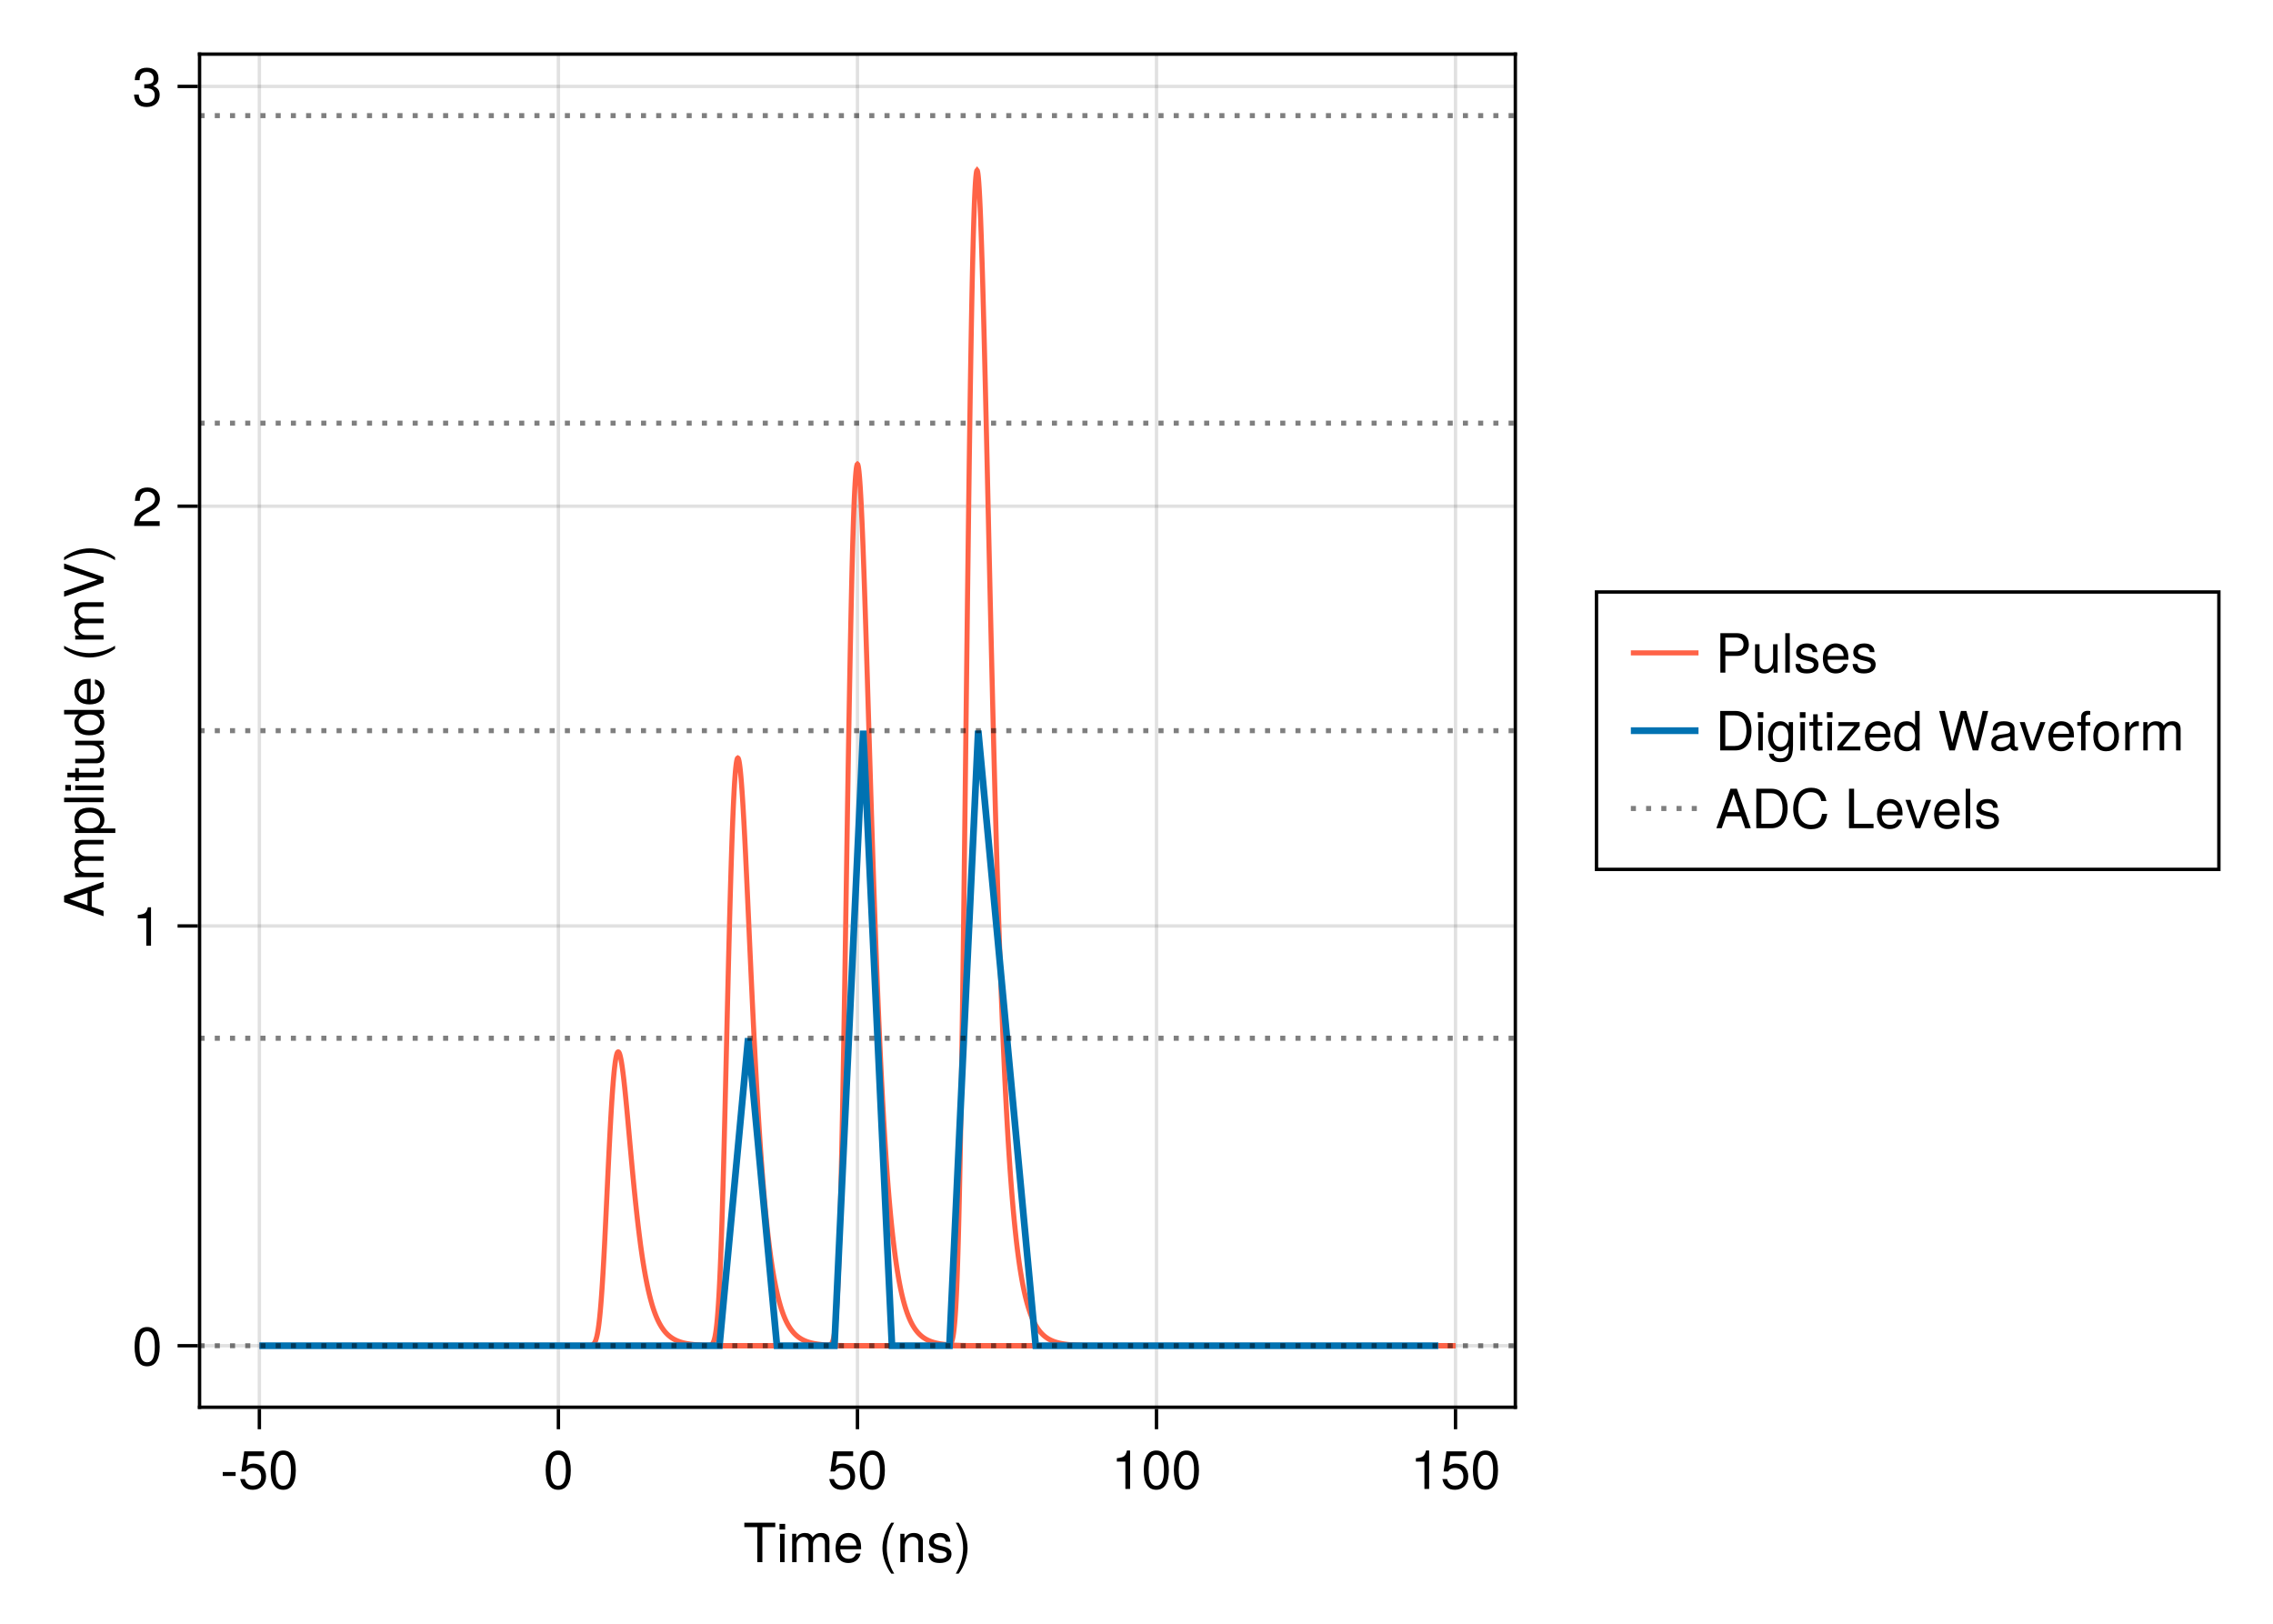 <?xml version="1.0" encoding="UTF-8"?>
<svg xmlns="http://www.w3.org/2000/svg" xmlns:xlink="http://www.w3.org/1999/xlink" width="504pt" height="360pt" viewBox="0 0 504 360" version="1.1">
<defs>
<g>
<symbol overflow="visible" id="glyph0-0-KHQaXvm5">
<path style="stroke:none;" d="M 0.234 -8.75 C 0.234 -8.75 0.234 0 0.234 0 C 0.234 0 5.641 0 5.641 0 C 5.641 0 5.641 -8.75 5.641 -8.75 C 5.641 -8.75 0.234 -8.75 0.234 -8.75 Z M 0.859 -0.625 C 0.859 -0.625 0.859 -8.125 0.859 -8.125 C 0.859 -8.125 5.016 -8.125 5.016 -8.125 C 5.016 -8.125 5.016 -0.625 5.016 -0.625 C 5.016 -0.625 0.859 -0.625 0.859 -0.625 Z M 0.859 -0.625 "/>
</symbol>
<symbol overflow="visible" id="glyph0-1-KHQaXvm5">
<path style="stroke:none;" d="M 7.109 -7.766 C 7.109 -7.766 4.25 -7.766 4.25 -7.766 C 4.25 -7.766 4.25 0 4.25 0 C 4.25 0 3.125 0 3.125 0 C 3.125 0 3.125 -7.766 3.125 -7.766 C 3.125 -7.766 0.25 -7.766 0.25 -7.766 C 0.25 -7.766 0.25 -8.75 0.25 -8.75 C 0.25 -8.75 7.109 -8.75 7.109 -8.75 C 7.109 -8.75 7.109 -7.766 7.109 -7.766 Z M 7.109 -7.766 "/>
</symbol>
<symbol overflow="visible" id="glyph0-2-KHQaXvm5">
<path style="stroke:none;" d="M 6.156 -2.859 C 6.156 -2.859 1.531 -2.859 1.531 -2.859 C 1.547 -1.422 2.328 -0.75 3.375 -0.75 C 4.172 -0.75 4.734 -1.078 5.016 -1.906 C 5.016 -1.906 6.031 -1.906 6.031 -1.906 C 5.766 -0.641 4.781 0.188 3.344 0.188 C 1.578 0.188 0.484 -1.047 0.484 -3.109 C 0.484 -5.172 1.609 -6.469 3.359 -6.469 C 4.531 -6.469 5.5 -5.844 5.906 -4.812 C 6.078 -4.344 6.156 -3.766 6.156 -2.859 Z M 5.094 -3.75 C 5.094 -4.734 4.328 -5.547 3.344 -5.547 C 2.344 -5.547 1.625 -4.781 1.547 -3.672 C 1.547 -3.672 5.078 -3.672 5.078 -3.672 C 5.094 -3.703 5.094 -3.75 5.094 -3.75 Z M 5.094 -3.75 "/>
</symbol>
<symbol overflow="visible" id="glyph0-3-KHQaXvm5">
<path style="stroke:none;" d="M 6.078 -4.094 C 6.078 -1.297 5.094 0.188 3.297 0.188 C 1.469 0.188 0.516 -1.297 0.516 -4.156 C 0.516 -7.016 1.469 -8.516 3.297 -8.516 C 5.141 -8.516 6.078 -7.047 6.078 -4.094 Z M 5 -4.188 C 5 -6.469 4.438 -7.578 3.297 -7.578 C 2.156 -7.578 1.594 -6.484 1.594 -4.156 C 1.594 -1.828 2.156 -0.703 3.281 -0.703 C 4.453 -0.703 5 -1.781 5 -4.188 Z M 5 -4.188 "/>
</symbol>
<symbol overflow="visible" id="glyph1-0-KHQaXvm5">
<path style="stroke:none;" d="M 0.234 -8.75 C 0.234 -8.75 0.234 0 0.234 0 C 0.234 0 5.641 0 5.641 0 C 5.641 0 5.641 -8.75 5.641 -8.75 C 5.641 -8.75 0.234 -8.75 0.234 -8.75 Z M 0.859 -0.625 C 0.859 -0.625 0.859 -8.125 0.859 -8.125 C 0.859 -8.125 5.016 -8.125 5.016 -8.125 C 5.016 -8.125 5.016 -0.625 5.016 -0.625 C 5.016 -0.625 0.859 -0.625 0.859 -0.625 Z M 0.859 -0.625 "/>
</symbol>
<symbol overflow="visible" id="glyph1-1-KHQaXvm5">
<path style="stroke:none;" d="M 1.844 0 C 1.844 0 0.844 0 0.844 0 C 0.844 0 0.844 -6.281 0.844 -6.281 C 0.844 -6.281 1.844 -6.281 1.844 -6.281 C 1.844 -6.281 1.844 0 1.844 0 Z M 1.969 -7.234 C 1.969 -7.234 0.719 -7.234 0.719 -7.234 C 0.719 -7.234 0.719 -8.484 0.719 -8.484 C 0.719 -8.484 1.969 -8.484 1.969 -8.484 C 1.969 -8.484 1.969 -7.234 1.969 -7.234 Z M 1.969 -7.234 "/>
</symbol>
<symbol overflow="visible" id="glyph1-2-KHQaXvm5">
<path style="stroke:none;" d="M 9.125 0 C 9.125 0 8.125 0 8.125 0 C 8.125 0 8.125 -4.328 8.125 -4.328 C 8.125 -5.125 7.703 -5.594 6.969 -5.594 C 6.156 -5.594 5.484 -4.859 5.484 -3.953 C 5.484 -3.953 5.484 0 5.484 0 C 5.484 0 4.484 0 4.484 0 C 4.484 0 4.484 -4.328 4.484 -4.328 C 4.484 -5.141 4.062 -5.594 3.328 -5.594 C 2.516 -5.594 1.844 -4.859 1.844 -3.953 C 1.844 -3.953 1.844 0 1.844 0 C 1.844 0 0.859 0 0.859 0 C 0.859 0 0.859 -6.281 0.859 -6.281 C 0.859 -6.281 1.766 -6.281 1.766 -6.281 C 1.766 -6.281 1.766 -5.406 1.766 -5.406 C 2.297 -6.156 2.859 -6.469 3.703 -6.469 C 4.516 -6.469 5.016 -6.188 5.391 -5.516 C 5.969 -6.219 6.484 -6.469 7.312 -6.469 C 8.5 -6.469 9.125 -5.844 9.125 -4.719 C 9.125 -4.719 9.125 0 9.125 0 Z M 9.125 0 "/>
</symbol>
<symbol overflow="visible" id="glyph1-3-KHQaXvm5">
<path style="stroke:none;" d=""/>
</symbol>
<symbol overflow="visible" id="glyph1-4-KHQaXvm5">
<path style="stroke:none;" d="M 3.484 2.547 C 3.484 2.547 2.828 2.547 2.828 2.547 C 1.625 0.969 0.875 -1.219 0.875 -3.109 C 0.875 -4.984 1.625 -7.172 2.828 -8.75 C 2.828 -8.75 3.484 -8.75 3.484 -8.75 C 2.438 -7.047 1.844 -5.016 1.844 -3.109 C 1.844 -1.188 2.438 0.828 3.484 2.547 Z M 3.484 2.547 "/>
</symbol>
<symbol overflow="visible" id="glyph1-5-KHQaXvm5">
<path style="stroke:none;" d="M 5.844 0 C 5.844 0 4.844 0 4.844 0 C 4.844 0 4.844 -4.359 4.844 -4.359 C 4.844 -5.109 4.344 -5.594 3.547 -5.594 C 2.531 -5.594 1.844 -4.75 1.844 -3.469 C 1.844 -3.469 1.844 0 1.844 0 C 1.844 0 0.844 0 0.844 0 C 0.844 0 0.844 -6.281 0.844 -6.281 C 0.844 -6.281 1.766 -6.281 1.766 -6.281 C 1.766 -6.281 1.766 -5.234 1.766 -5.234 C 2.312 -6.109 2.922 -6.469 3.859 -6.469 C 5.062 -6.469 5.844 -5.797 5.844 -4.75 C 5.844 -4.75 5.844 0 5.844 0 Z M 5.844 0 "/>
</symbol>
<symbol overflow="visible" id="glyph1-6-KHQaXvm5">
<path style="stroke:none;" d="M 5.516 -1.766 C 5.516 -0.547 4.5 0.188 2.922 0.188 C 1.266 0.188 0.453 -0.469 0.406 -1.922 C 0.406 -1.922 1.469 -1.922 1.469 -1.922 C 1.594 -0.953 2.094 -0.75 3 -0.75 C 3.875 -0.75 4.469 -1.094 4.469 -1.688 C 4.469 -2.141 4.188 -2.344 3.484 -2.516 C 3.484 -2.516 2.562 -2.734 2.562 -2.734 C 1.062 -3.094 0.562 -3.562 0.562 -4.547 C 0.562 -5.719 1.516 -6.469 2.969 -6.469 C 4.422 -6.469 5.25 -5.766 5.25 -4.531 C 5.25 -4.531 4.203 -4.531 4.203 -4.531 C 4.172 -5.203 3.75 -5.547 2.938 -5.547 C 2.125 -5.547 1.609 -5.172 1.609 -4.594 C 1.609 -4.156 1.953 -3.891 2.766 -3.703 C 2.766 -3.703 3.734 -3.469 3.734 -3.469 C 4.984 -3.172 5.516 -2.703 5.516 -1.766 Z M 5.516 -1.766 "/>
</symbol>
<symbol overflow="visible" id="glyph1-7-KHQaXvm5">
<path style="stroke:none;" d="M 3.078 -3.094 C 3.078 -1.219 2.312 0.969 1.109 2.547 C 1.109 2.547 0.453 2.547 0.453 2.547 C 1.516 0.844 2.094 -1.188 2.094 -3.094 C 2.094 -5.016 1.516 -7.031 0.453 -8.75 C 0.453 -8.75 1.109 -8.75 1.109 -8.75 C 2.312 -7.172 3.078 -4.984 3.078 -3.094 Z M 3.078 -3.094 "/>
</symbol>
<symbol overflow="visible" id="glyph1-8-KHQaXvm5">
<path style="stroke:none;" d="M 3.406 -2.875 C 3.406 -2.875 0.547 -2.875 0.547 -2.875 C 0.547 -2.875 0.547 -3.75 0.547 -3.75 C 0.547 -3.75 3.406 -3.75 3.406 -3.75 C 3.406 -3.75 3.406 -2.875 3.406 -2.875 Z M 3.406 -2.875 "/>
</symbol>
<symbol overflow="visible" id="glyph1-9-KHQaXvm5">
<path style="stroke:none;" d="M 6.078 -4.094 C 6.078 -1.297 5.094 0.188 3.297 0.188 C 1.469 0.188 0.516 -1.297 0.516 -4.156 C 0.516 -7.016 1.469 -8.516 3.297 -8.516 C 5.141 -8.516 6.078 -7.047 6.078 -4.094 Z M 5 -4.188 C 5 -6.469 4.438 -7.578 3.297 -7.578 C 2.156 -7.578 1.594 -6.484 1.594 -4.156 C 1.594 -1.828 2.156 -0.703 3.281 -0.703 C 4.453 -0.703 5 -1.781 5 -4.188 Z M 5 -4.188 "/>
</symbol>
<symbol overflow="visible" id="glyph1-1-KHQaXvm50">
<path style="stroke:none;" d="M 6.156 -2.812 C 6.156 -1.016 4.953 0.188 3.234 0.188 C 1.734 0.188 0.766 -0.484 0.422 -2.188 C 0.422 -2.188 1.469 -2.188 1.469 -2.188 C 1.734 -1.219 2.297 -0.75 3.219 -0.75 C 4.375 -0.75 5.078 -1.453 5.078 -2.672 C 5.078 -3.938 4.359 -4.672 3.219 -4.672 C 2.562 -4.672 2.141 -4.469 1.656 -3.875 C 1.656 -3.875 0.688 -3.875 0.688 -3.875 C 0.688 -3.875 1.312 -8.328 1.312 -8.328 C 1.312 -8.328 5.719 -8.328 5.719 -8.328 C 5.719 -8.328 5.719 -7.281 5.719 -7.281 C 5.719 -7.281 2.172 -7.281 2.172 -7.281 C 2.172 -7.281 1.844 -5.094 1.844 -5.094 C 2.328 -5.453 2.812 -5.609 3.406 -5.609 C 5.047 -5.609 6.156 -4.5 6.156 -2.812 Z M 6.156 -2.812 "/>
</symbol>
<symbol overflow="visible" id="glyph1-1-KHQaXvm51">
<path style="stroke:none;" d="M 4.156 0 C 4.156 0 3.109 0 3.109 0 C 3.109 0 3.109 -6.062 3.109 -6.062 C 3.109 -6.062 1.219 -6.062 1.219 -6.062 C 1.219 -6.062 1.219 -6.812 1.219 -6.812 C 2.859 -7.016 3.094 -7.203 3.469 -8.516 C 3.469 -8.516 4.156 -8.516 4.156 -8.516 C 4.156 -8.516 4.156 0 4.156 0 Z M 4.156 0 "/>
</symbol>
<symbol overflow="visible" id="glyph2-0-KHQaXvm5">
<path style="stroke:none;" d="M 0.234 -8.75 C 0.234 -8.75 0.234 0 0.234 0 C 0.234 0 5.641 0 5.641 0 C 5.641 0 5.641 -8.75 5.641 -8.75 C 5.641 -8.75 0.234 -8.75 0.234 -8.75 Z M 0.859 -0.625 C 0.859 -0.625 0.859 -8.125 0.859 -8.125 C 0.859 -8.125 5.016 -8.125 5.016 -8.125 C 5.016 -8.125 5.016 -0.625 5.016 -0.625 C 5.016 -0.625 0.859 -0.625 0.859 -0.625 Z M 0.859 -0.625 "/>
</symbol>
<symbol overflow="visible" id="glyph2-1-KHQaXvm5">
<path style="stroke:none;" d="M 6.156 -2.812 C 6.156 -1.016 4.953 0.188 3.234 0.188 C 1.734 0.188 0.766 -0.484 0.422 -2.188 C 0.422 -2.188 1.469 -2.188 1.469 -2.188 C 1.734 -1.219 2.297 -0.75 3.219 -0.75 C 4.375 -0.75 5.078 -1.453 5.078 -2.672 C 5.078 -3.938 4.359 -4.672 3.219 -4.672 C 2.562 -4.672 2.141 -4.469 1.656 -3.875 C 1.656 -3.875 0.688 -3.875 0.688 -3.875 C 0.688 -3.875 1.312 -8.328 1.312 -8.328 C 1.312 -8.328 5.719 -8.328 5.719 -8.328 C 5.719 -8.328 5.719 -7.281 5.719 -7.281 C 5.719 -7.281 2.172 -7.281 2.172 -7.281 C 2.172 -7.281 1.844 -5.094 1.844 -5.094 C 2.328 -5.453 2.812 -5.609 3.406 -5.609 C 5.047 -5.609 6.156 -4.5 6.156 -2.812 Z M 6.156 -2.812 "/>
</symbol>
<symbol overflow="visible" id="glyph3-0-KHQaXvm5">
<path style="stroke:none;" d="M 0.234 -8.75 C 0.234 -8.75 0.234 0 0.234 0 C 0.234 0 5.641 0 5.641 0 C 5.641 0 5.641 -8.75 5.641 -8.75 C 5.641 -8.75 0.234 -8.75 0.234 -8.75 Z M 0.859 -0.625 C 0.859 -0.625 0.859 -8.125 0.859 -8.125 C 0.859 -8.125 5.016 -8.125 5.016 -8.125 C 5.016 -8.125 5.016 -0.625 5.016 -0.625 C 5.016 -0.625 0.859 -0.625 0.859 -0.625 Z M 0.859 -0.625 "/>
</symbol>
<symbol overflow="visible" id="glyph3-1-KHQaXvm5">
<path style="stroke:none;" d="M 6.078 -4.094 C 6.078 -1.297 5.094 0.188 3.297 0.188 C 1.469 0.188 0.516 -1.297 0.516 -4.156 C 0.516 -7.016 1.469 -8.516 3.297 -8.516 C 5.141 -8.516 6.078 -7.047 6.078 -4.094 Z M 5 -4.188 C 5 -6.469 4.438 -7.578 3.297 -7.578 C 2.156 -7.578 1.594 -6.484 1.594 -4.156 C 1.594 -1.828 2.156 -0.703 3.281 -0.703 C 4.453 -0.703 5 -1.781 5 -4.188 Z M 5 -4.188 "/>
</symbol>
<symbol overflow="visible" id="glyph4-0-KHQaXvm5">
<path style="stroke:none;" d="M 0.234 -8.75 C 0.234 -8.75 0.234 0 0.234 0 C 0.234 0 5.641 0 5.641 0 C 5.641 0 5.641 -8.75 5.641 -8.75 C 5.641 -8.75 0.234 -8.75 0.234 -8.75 Z M 0.859 -0.625 C 0.859 -0.625 0.859 -8.125 0.859 -8.125 C 0.859 -8.125 5.016 -8.125 5.016 -8.125 C 5.016 -8.125 5.016 -0.625 5.016 -0.625 C 5.016 -0.625 0.859 -0.625 0.859 -0.625 Z M 0.859 -0.625 "/>
</symbol>
<symbol overflow="visible" id="glyph4-1-KHQaXvm5">
<path style="stroke:none;" d="M 6.078 -4.094 C 6.078 -1.297 5.094 0.188 3.297 0.188 C 1.469 0.188 0.516 -1.297 0.516 -4.156 C 0.516 -7.016 1.469 -8.516 3.297 -8.516 C 5.141 -8.516 6.078 -7.047 6.078 -4.094 Z M 5 -4.188 C 5 -6.469 4.438 -7.578 3.297 -7.578 C 2.156 -7.578 1.594 -6.484 1.594 -4.156 C 1.594 -1.828 2.156 -0.703 3.281 -0.703 C 4.453 -0.703 5 -1.781 5 -4.188 Z M 5 -4.188 "/>
</symbol>
<symbol overflow="visible" id="glyph5-0-KHQaXvm5">
<path style="stroke:none;" d="M 0.234 -8.75 C 0.234 -8.75 0.234 0 0.234 0 C 0.234 0 5.641 0 5.641 0 C 5.641 0 5.641 -8.75 5.641 -8.75 C 5.641 -8.75 0.234 -8.75 0.234 -8.75 Z M 0.859 -0.625 C 0.859 -0.625 0.859 -8.125 0.859 -8.125 C 0.859 -8.125 5.016 -8.125 5.016 -8.125 C 5.016 -8.125 5.016 -0.625 5.016 -0.625 C 5.016 -0.625 0.859 -0.625 0.859 -0.625 Z M 0.859 -0.625 "/>
</symbol>
<symbol overflow="visible" id="glyph5-1-KHQaXvm5">
<path style="stroke:none;" d="M 4.156 0 C 4.156 0 3.109 0 3.109 0 C 3.109 0 3.109 -6.062 3.109 -6.062 C 3.109 -6.062 1.219 -6.062 1.219 -6.062 C 1.219 -6.062 1.219 -6.812 1.219 -6.812 C 2.859 -7.016 3.094 -7.203 3.469 -8.516 C 3.469 -8.516 4.156 -8.516 4.156 -8.516 C 4.156 -8.516 4.156 0 4.156 0 Z M 4.156 0 "/>
</symbol>
<symbol overflow="visible" id="glyph6-0-KHQaXvm5">
<path style="stroke:none;" d="M -8.75 -0.234 C -8.75 -0.234 0 -0.234 0 -0.234 C 0 -0.234 0 -5.641 0 -5.641 C 0 -5.641 -8.75 -5.641 -8.75 -5.641 C -8.75 -5.641 -8.75 -0.234 -8.75 -0.234 Z M -0.625 -0.859 C -0.625 -0.859 -8.125 -0.859 -8.125 -0.859 C -8.125 -0.859 -8.125 -5.016 -8.125 -5.016 C -8.125 -5.016 -0.625 -5.016 -0.625 -5.016 C -0.625 -5.016 -0.625 -0.859 -0.625 -0.859 Z M -0.625 -0.859 "/>
</symbol>
<symbol overflow="visible" id="glyph6-1-KHQaXvm5">
<path style="stroke:none;" d="M 0 -7.844 C 0 -7.844 0 -6.594 0 -6.594 C 0 -6.594 -2.625 -5.688 -2.625 -5.688 C -2.625 -5.688 -2.625 -2.312 -2.625 -2.312 C -2.625 -2.312 0 -1.391 0 -1.391 C 0 -1.391 0 -0.203 0 -0.203 C 0 -0.203 -8.75 -3.328 -8.75 -3.328 C -8.75 -3.328 -8.75 -4.766 -8.75 -4.766 C -8.75 -4.766 0 -7.844 0 -7.844 Z M -3.562 -5.375 C -3.562 -5.375 -7.547 -4.031 -7.547 -4.031 C -7.547 -4.031 -3.562 -2.594 -3.562 -2.594 C -3.562 -2.594 -3.562 -5.375 -3.562 -5.375 Z M -3.562 -5.375 "/>
</symbol>
<symbol overflow="visible" id="glyph6-2-KHQaXvm5">
<path style="stroke:none;" d="M 0 -9.125 C 0 -9.125 0 -8.125 0 -8.125 C 0 -8.125 -4.328 -8.125 -4.328 -8.125 C -5.125 -8.125 -5.594 -7.703 -5.594 -6.969 C -5.594 -6.156 -4.859 -5.484 -3.953 -5.484 C -3.953 -5.484 0 -5.484 0 -5.484 C 0 -5.484 0 -4.484 0 -4.484 C 0 -4.484 -4.328 -4.484 -4.328 -4.484 C -5.141 -4.484 -5.594 -4.062 -5.594 -3.328 C -5.594 -2.516 -4.859 -1.844 -3.953 -1.844 C -3.953 -1.844 0 -1.844 0 -1.844 C 0 -1.844 0 -0.859 0 -0.859 C 0 -0.859 -6.281 -0.859 -6.281 -0.859 C -6.281 -0.859 -6.281 -1.766 -6.281 -1.766 C -6.281 -1.766 -5.406 -1.766 -5.406 -1.766 C -6.156 -2.297 -6.469 -2.859 -6.469 -3.703 C -6.469 -4.516 -6.188 -5.016 -5.516 -5.391 C -6.219 -5.969 -6.469 -6.484 -6.469 -7.312 C -6.469 -8.5 -5.844 -9.125 -4.719 -9.125 C -4.719 -9.125 0 -9.125 0 -9.125 Z M 0 -9.125 "/>
</symbol>
<symbol overflow="visible" id="glyph7-0-KHQaXvm5">
<path style="stroke:none;" d="M -8.75 -0.234 C -8.75 -0.234 0 -0.234 0 -0.234 C 0 -0.234 0 -5.641 0 -5.641 C 0 -5.641 -8.75 -5.641 -8.75 -5.641 C -8.75 -5.641 -8.75 -0.234 -8.75 -0.234 Z M -0.625 -0.859 C -0.625 -0.859 -8.125 -0.859 -8.125 -0.859 C -8.125 -0.859 -8.125 -5.016 -8.125 -5.016 C -8.125 -5.016 -0.625 -5.016 -0.625 -5.016 C -0.625 -5.016 -0.625 -0.859 -0.625 -0.859 Z M -0.625 -0.859 "/>
</symbol>
<symbol overflow="visible" id="glyph7-1-KHQaXvm5">
<path style="stroke:none;" d="M -3.078 -6.281 C -1.078 -6.281 0.188 -5.203 0.188 -3.594 C 0.188 -2.766 -0.109 -2.188 -0.75 -1.656 C -0.75 -1.656 2.609 -1.656 2.609 -1.656 C 2.609 -1.656 2.609 -0.656 2.609 -0.656 C 2.609 -0.656 -6.281 -0.656 -6.281 -0.656 C -6.281 -0.656 -6.281 -1.578 -6.281 -1.578 C -6.281 -1.578 -5.344 -1.578 -5.344 -1.578 C -6.078 -2.047 -6.469 -2.719 -6.469 -3.578 C -6.469 -5.25 -5.203 -6.281 -3.078 -6.281 Z M -3.109 -5.234 C -4.609 -5.234 -5.531 -4.516 -5.531 -3.406 C -5.531 -2.359 -4.578 -1.656 -3.094 -1.656 C -1.625 -1.656 -0.75 -2.359 -0.75 -3.406 C -0.75 -4.5 -1.688 -5.234 -3.109 -5.234 Z M -3.109 -5.234 "/>
</symbol>
<symbol overflow="visible" id="glyph7-2-KHQaXvm5">
<path style="stroke:none;" d="M 0 -1.844 C 0 -1.844 0 -0.844 0 -0.844 C 0 -0.844 -6.281 -0.844 -6.281 -0.844 C -6.281 -0.844 -6.281 -1.844 -6.281 -1.844 C -6.281 -1.844 0 -1.844 0 -1.844 Z M -7.234 -1.969 C -7.234 -1.969 -7.234 -0.719 -7.234 -0.719 C -7.234 -0.719 -8.484 -0.719 -8.484 -0.719 C -8.484 -0.719 -8.484 -1.969 -8.484 -1.969 C -8.484 -1.969 -7.234 -1.969 -7.234 -1.969 Z M -7.234 -1.969 "/>
</symbol>
<symbol overflow="visible" id="glyph7-3-KHQaXvm5">
<path style="stroke:none;" d="M 0 -5.781 C 0 -5.781 0 -4.891 0 -4.891 C 0 -4.891 -0.969 -4.891 -0.969 -4.891 C -0.141 -4.297 0.188 -3.703 0.188 -2.781 C 0.188 -1.562 -0.484 -0.781 -1.531 -0.781 C -1.531 -0.781 -6.281 -0.781 -6.281 -0.781 C -6.281 -0.781 -6.281 -1.781 -6.281 -1.781 C -6.281 -1.781 -1.938 -1.781 -1.938 -1.781 C -1.172 -1.781 -0.703 -2.281 -0.703 -3.078 C -0.703 -4.109 -1.531 -4.781 -2.812 -4.781 C -2.812 -4.781 -6.281 -4.781 -6.281 -4.781 C -6.281 -4.781 -6.281 -5.781 -6.281 -5.781 C -6.281 -5.781 0 -5.781 0 -5.781 Z M 0 -5.781 "/>
</symbol>
<symbol overflow="visible" id="glyph7-4-KHQaXvm5">
<path style="stroke:none;" d="M 2.547 -3.484 C 2.547 -3.484 2.547 -2.828 2.547 -2.828 C 0.969 -1.625 -1.219 -0.875 -3.109 -0.875 C -4.984 -0.875 -7.172 -1.625 -8.75 -2.828 C -8.75 -2.828 -8.75 -3.484 -8.75 -3.484 C -7.047 -2.438 -5.016 -1.844 -3.109 -1.844 C -1.188 -1.844 0.828 -2.438 2.547 -3.484 Z M 2.547 -3.484 "/>
</symbol>
<symbol overflow="visible" id="glyph7-5-KHQaXvm5">
<path style="stroke:none;" d="M -3.094 -3.078 C -1.219 -3.078 0.969 -2.312 2.547 -1.109 C 2.547 -1.109 2.547 -0.453 2.547 -0.453 C 0.844 -1.516 -1.188 -2.094 -3.094 -2.094 C -5.016 -2.094 -7.031 -1.516 -8.75 -0.453 C -8.75 -0.453 -8.75 -1.109 -8.75 -1.109 C -7.172 -2.312 -4.984 -3.078 -3.094 -3.078 Z M -3.094 -3.078 "/>
</symbol>
<symbol overflow="visible" id="glyph8-0-KHQaXvm5">
<path style="stroke:none;" d="M -8.75 -0.234 C -8.75 -0.234 0 -0.234 0 -0.234 C 0 -0.234 0 -5.641 0 -5.641 C 0 -5.641 -8.75 -5.641 -8.75 -5.641 C -8.75 -5.641 -8.75 -0.234 -8.75 -0.234 Z M -0.625 -0.859 C -0.625 -0.859 -8.125 -0.859 -8.125 -0.859 C -8.125 -0.859 -8.125 -5.016 -8.125 -5.016 C -8.125 -5.016 -0.625 -5.016 -0.625 -5.016 C -0.625 -5.016 -0.625 -0.859 -0.625 -0.859 Z M -0.625 -0.859 "/>
</symbol>
<symbol overflow="visible" id="glyph8-1-KHQaXvm5">
<path style="stroke:none;" d="M 0 -1.812 C 0 -1.812 0 -0.812 0 -0.812 C 0 -0.812 -8.75 -0.812 -8.75 -0.812 C -8.75 -0.812 -8.75 -1.812 -8.75 -1.812 C -8.75 -1.812 0 -1.812 0 -1.812 Z M 0 -1.812 "/>
</symbol>
<symbol overflow="visible" id="glyph8-2-KHQaXvm5">
<path style="stroke:none;" d="M 0 -3.047 C 0.062 -2.719 0.078 -2.469 0.078 -2.234 C 0.078 -1.453 -0.281 -1.016 -0.906 -1.016 C -0.906 -1.016 -5.469 -1.016 -5.469 -1.016 C -5.469 -1.016 -5.469 -0.172 -5.469 -0.172 C -5.469 -0.172 -6.281 -0.172 -6.281 -0.172 C -6.281 -0.172 -6.281 -1.016 -6.281 -1.016 C -6.281 -1.016 -8.016 -1.016 -8.016 -1.016 C -8.016 -1.016 -8.016 -2.016 -8.016 -2.016 C -8.016 -2.016 -6.281 -2.016 -6.281 -2.016 C -6.281 -2.016 -6.281 -3.047 -6.281 -3.047 C -6.281 -3.047 -5.469 -3.047 -5.469 -3.047 C -5.469 -3.047 -5.469 -2.016 -5.469 -2.016 C -5.469 -2.016 -1.359 -2.016 -1.359 -2.016 C -0.906 -2.016 -0.797 -2.141 -0.797 -2.562 C -0.797 -2.766 -0.797 -2.922 -0.844 -3.047 C -0.844 -3.047 0 -3.047 0 -3.047 Z M 0 -3.047 "/>
</symbol>
<symbol overflow="visible" id="glyph8-3-KHQaXvm5">
<path style="stroke:none;" d="M 0 -5.938 C 0 -5.938 0 -5.047 0 -5.047 C 0 -5.047 -0.922 -5.047 -0.922 -5.047 C -0.141 -4.516 0.188 -3.906 0.188 -3.047 C 0.188 -1.359 -1.078 -0.312 -3.203 -0.312 C -5.203 -0.312 -6.469 -1.375 -6.469 -3.016 C -6.469 -3.859 -6.125 -4.531 -5.5 -4.938 C -5.5 -4.938 -8.75 -4.938 -8.75 -4.938 C -8.75 -4.938 -8.75 -5.938 -8.75 -5.938 C -8.75 -5.938 0 -5.938 0 -5.938 Z M -3.125 -4.938 C -4.578 -4.938 -5.531 -4.266 -5.531 -3.188 C -5.531 -2.094 -4.609 -1.359 -3.141 -1.359 C -1.688 -1.359 -0.75 -2.094 -0.75 -3.188 C -0.75 -4.25 -1.672 -4.938 -3.125 -4.938 Z M -3.125 -4.938 "/>
</symbol>
<symbol overflow="visible" id="glyph8-4-KHQaXvm5">
<path style="stroke:none;" d="M -2.859 -6.156 C -2.859 -6.156 -2.859 -1.531 -2.859 -1.531 C -1.422 -1.547 -0.75 -2.328 -0.75 -3.375 C -0.75 -4.172 -1.078 -4.734 -1.906 -5.016 C -1.906 -5.016 -1.906 -6.031 -1.906 -6.031 C -0.641 -5.766 0.188 -4.781 0.188 -3.344 C 0.188 -1.578 -1.047 -0.484 -3.109 -0.484 C -5.172 -0.484 -6.469 -1.609 -6.469 -3.359 C -6.469 -4.531 -5.844 -5.5 -4.812 -5.906 C -4.344 -6.078 -3.766 -6.156 -2.859 -6.156 Z M -3.75 -5.094 C -4.734 -5.094 -5.547 -4.328 -5.547 -3.344 C -5.547 -2.344 -4.781 -1.625 -3.672 -1.547 C -3.672 -1.547 -3.672 -5.078 -3.672 -5.078 C -3.703 -5.094 -3.75 -5.094 -3.75 -5.094 Z M -3.75 -5.094 "/>
</symbol>
<symbol overflow="visible" id="glyph8-5-KHQaXvm5">
<path style="stroke:none;" d="M -8.75 -7.734 C -8.75 -7.734 0 -4.703 0 -4.703 C 0 -4.703 0 -3.5 0 -3.5 C 0 -3.5 -8.75 -0.359 -8.75 -0.359 C -8.75 -0.359 -8.75 -1.562 -8.75 -1.562 C -8.75 -1.562 -1.344 -4.125 -1.344 -4.125 C -1.344 -4.125 -8.75 -6.547 -8.75 -6.547 C -8.75 -6.547 -8.75 -7.734 -8.75 -7.734 Z M -8.75 -7.734 "/>
</symbol>
<symbol overflow="visible" id="glyph9-0-KHQaXvm5">
<path style="stroke:none;" d="M -8.75 -0.234 C -8.75 -0.234 0 -0.234 0 -0.234 C 0 -0.234 0 -5.641 0 -5.641 C 0 -5.641 -8.75 -5.641 -8.75 -5.641 C -8.75 -5.641 -8.75 -0.234 -8.75 -0.234 Z M -0.625 -0.859 C -0.625 -0.859 -8.125 -0.859 -8.125 -0.859 C -8.125 -0.859 -8.125 -5.016 -8.125 -5.016 C -8.125 -5.016 -0.625 -5.016 -0.625 -5.016 C -0.625 -5.016 -0.625 -0.859 -0.625 -0.859 Z M -0.625 -0.859 "/>
</symbol>
<symbol overflow="visible" id="glyph9-1-KHQaXvm5">
<path style="stroke:none;" d=""/>
</symbol>
<symbol overflow="visible" id="glyph9-2-KHQaXvm5">
<path style="stroke:none;" d="M 0 -9.125 C 0 -9.125 0 -8.125 0 -8.125 C 0 -8.125 -4.328 -8.125 -4.328 -8.125 C -5.125 -8.125 -5.594 -7.703 -5.594 -6.969 C -5.594 -6.156 -4.859 -5.484 -3.953 -5.484 C -3.953 -5.484 0 -5.484 0 -5.484 C 0 -5.484 0 -4.484 0 -4.484 C 0 -4.484 -4.328 -4.484 -4.328 -4.484 C -5.141 -4.484 -5.594 -4.062 -5.594 -3.328 C -5.594 -2.516 -4.859 -1.844 -3.953 -1.844 C -3.953 -1.844 0 -1.844 0 -1.844 C 0 -1.844 0 -0.859 0 -0.859 C 0 -0.859 -6.281 -0.859 -6.281 -0.859 C -6.281 -0.859 -6.281 -1.766 -6.281 -1.766 C -6.281 -1.766 -5.406 -1.766 -5.406 -1.766 C -6.156 -2.297 -6.469 -2.859 -6.469 -3.703 C -6.469 -4.516 -6.188 -5.016 -5.516 -5.391 C -6.219 -5.969 -6.469 -6.484 -6.469 -7.312 C -6.469 -8.5 -5.844 -9.125 -4.719 -9.125 C -4.719 -9.125 0 -9.125 0 -9.125 Z M 0 -9.125 "/>
</symbol>
<symbol overflow="visible" id="glyph10-0-KHQaXvm5">
<path style="stroke:none;" d="M 0.234 -8.75 C 0.234 -8.75 0.234 0 0.234 0 C 0.234 0 5.641 0 5.641 0 C 5.641 0 5.641 -8.75 5.641 -8.75 C 5.641 -8.75 0.234 -8.75 0.234 -8.75 Z M 0.859 -0.625 C 0.859 -0.625 0.859 -8.125 0.859 -8.125 C 0.859 -8.125 5.016 -8.125 5.016 -8.125 C 5.016 -8.125 5.016 -0.625 5.016 -0.625 C 5.016 -0.625 0.859 -0.625 0.859 -0.625 Z M 0.859 -0.625 "/>
</symbol>
<symbol overflow="visible" id="glyph10-1-KHQaXvm5">
<path style="stroke:none;" d="M 6.078 -4.094 C 6.078 -1.297 5.094 0.188 3.297 0.188 C 1.469 0.188 0.516 -1.297 0.516 -4.156 C 0.516 -7.016 1.469 -8.516 3.297 -8.516 C 5.141 -8.516 6.078 -7.047 6.078 -4.094 Z M 5 -4.188 C 5 -6.469 4.438 -7.578 3.297 -7.578 C 2.156 -7.578 1.594 -6.484 1.594 -4.156 C 1.594 -1.828 2.156 -0.703 3.281 -0.703 C 4.453 -0.703 5 -1.781 5 -4.188 Z M 5 -4.188 "/>
</symbol>
<symbol overflow="visible" id="glyph11-0-KHQaXvm5">
<path style="stroke:none;" d="M 0.234 -8.75 C 0.234 -8.75 0.234 0 0.234 0 C 0.234 0 5.641 0 5.641 0 C 5.641 0 5.641 -8.75 5.641 -8.75 C 5.641 -8.75 0.234 -8.75 0.234 -8.75 Z M 0.859 -0.625 C 0.859 -0.625 0.859 -8.125 0.859 -8.125 C 0.859 -8.125 5.016 -8.125 5.016 -8.125 C 5.016 -8.125 5.016 -0.625 5.016 -0.625 C 5.016 -0.625 0.859 -0.625 0.859 -0.625 Z M 0.859 -0.625 "/>
</symbol>
<symbol overflow="visible" id="glyph11-1-KHQaXvm5">
<path style="stroke:none;" d="M 4.156 0 C 4.156 0 3.109 0 3.109 0 C 3.109 0 3.109 -6.062 3.109 -6.062 C 3.109 -6.062 1.219 -6.062 1.219 -6.062 C 1.219 -6.062 1.219 -6.812 1.219 -6.812 C 2.859 -7.016 3.094 -7.203 3.469 -8.516 C 3.469 -8.516 4.156 -8.516 4.156 -8.516 C 4.156 -8.516 4.156 0 4.156 0 Z M 4.156 0 "/>
</symbol>
<symbol overflow="visible" id="glyph12-0-KHQaXvm5">
<path style="stroke:none;" d="M 0.234 -8.75 C 0.234 -8.75 0.234 0 0.234 0 C 0.234 0 5.641 0 5.641 0 C 5.641 0 5.641 -8.75 5.641 -8.75 C 5.641 -8.75 0.234 -8.75 0.234 -8.75 Z M 0.859 -0.625 C 0.859 -0.625 0.859 -8.125 0.859 -8.125 C 0.859 -8.125 5.016 -8.125 5.016 -8.125 C 5.016 -8.125 5.016 -0.625 5.016 -0.625 C 5.016 -0.625 0.859 -0.625 0.859 -0.625 Z M 0.859 -0.625 "/>
</symbol>
<symbol overflow="visible" id="glyph12-1-KHQaXvm5">
<path style="stroke:none;" d="M 6.125 -6.016 C 6.125 -4.969 5.516 -4.078 4.328 -3.438 C 4.328 -3.438 3.125 -2.797 3.125 -2.797 C 2.094 -2.188 1.703 -1.734 1.594 -1.047 C 1.594 -1.047 6.078 -1.047 6.078 -1.047 C 6.078 -1.047 6.078 0 6.078 0 C 6.078 0 0.406 0 0.406 0 C 0.5 -1.875 1.016 -2.672 2.797 -3.688 C 2.797 -3.688 3.906 -4.312 3.906 -4.312 C 4.656 -4.734 5.047 -5.312 5.047 -5.984 C 5.047 -6.906 4.328 -7.578 3.375 -7.578 C 2.328 -7.578 1.734 -6.984 1.656 -5.562 C 1.656 -5.562 0.594 -5.562 0.594 -5.562 C 0.656 -7.625 1.672 -8.516 3.406 -8.516 C 5.016 -8.516 6.125 -7.453 6.125 -6.016 Z M 6.125 -6.016 "/>
</symbol>
<symbol overflow="visible" id="glyph13-0-KHQaXvm5">
<path style="stroke:none;" d="M 0.234 -8.75 C 0.234 -8.75 0.234 0 0.234 0 C 0.234 0 5.641 0 5.641 0 C 5.641 0 5.641 -8.75 5.641 -8.75 C 5.641 -8.75 0.234 -8.75 0.234 -8.75 Z M 0.859 -0.625 C 0.859 -0.625 0.859 -8.125 0.859 -8.125 C 0.859 -8.125 5.016 -8.125 5.016 -8.125 C 5.016 -8.125 5.016 -0.625 5.016 -0.625 C 5.016 -0.625 0.859 -0.625 0.859 -0.625 Z M 0.859 -0.625 "/>
</symbol>
<symbol overflow="visible" id="glyph13-1-KHQaXvm5">
<path style="stroke:none;" d="M 6.078 -2.469 C 6.078 -0.859 4.938 0.188 3.188 0.188 C 1.453 0.188 0.516 -0.672 0.391 -2.562 C 0.391 -2.562 1.438 -2.562 1.438 -2.562 C 1.516 -1.328 2.078 -0.75 3.234 -0.75 C 4.328 -0.75 4.984 -1.391 4.984 -2.453 C 4.984 -3.406 4.391 -3.953 3.234 -3.953 C 3.234 -3.953 2.656 -3.953 2.656 -3.953 C 2.656 -3.953 2.656 -4.844 2.656 -4.844 C 4.344 -4.844 4.734 -5.219 4.734 -6.125 C 4.734 -7.031 4.172 -7.578 3.234 -7.578 C 2.156 -7.578 1.641 -7.016 1.625 -5.766 C 1.625 -5.766 0.562 -5.766 0.562 -5.766 C 0.594 -7.578 1.516 -8.516 3.234 -8.516 C 4.844 -8.516 5.812 -7.625 5.812 -6.172 C 5.812 -5.312 5.422 -4.766 4.625 -4.453 C 5.656 -4.109 6.078 -3.5 6.078 -2.469 Z M 6.078 -2.469 "/>
</symbol>
<symbol overflow="visible" id="glyph14-0-KHQaXvm5">
<path style="stroke:none;" d="M 0.234 -8.75 C 0.234 -8.75 0.234 0 0.234 0 C 0.234 0 5.641 0 5.641 0 C 5.641 0 5.641 -8.75 5.641 -8.75 C 5.641 -8.75 0.234 -8.75 0.234 -8.75 Z M 0.859 -0.625 C 0.859 -0.625 0.859 -8.125 0.859 -8.125 C 0.859 -8.125 5.016 -8.125 5.016 -8.125 C 5.016 -8.125 5.016 -0.625 5.016 -0.625 C 5.016 -0.625 0.859 -0.625 0.859 -0.625 Z M 0.859 -0.625 "/>
</symbol>
<symbol overflow="visible" id="glyph14-1-KHQaXvm5">
<path style="stroke:none;" d="M 7.406 -6.188 C 7.406 -4.734 6.391 -3.703 4.953 -3.703 C 4.953 -3.703 2.203 -3.703 2.203 -3.703 C 2.203 -3.703 2.203 0 2.203 0 C 2.203 0 1.094 0 1.094 0 C 1.094 0 1.094 -8.75 1.094 -8.75 C 1.094 -8.75 4.703 -8.75 4.703 -8.75 C 6.438 -8.75 7.406 -7.828 7.406 -6.188 Z M 6.234 -6.234 C 6.234 -7.188 5.609 -7.766 4.531 -7.766 C 4.531 -7.766 2.203 -7.766 2.203 -7.766 C 2.203 -7.766 2.203 -4.688 2.203 -4.688 C 2.203 -4.688 4.531 -4.688 4.531 -4.688 C 5.609 -4.688 6.234 -5.266 6.234 -6.234 Z M 6.234 -6.234 "/>
</symbol>
<symbol overflow="visible" id="glyph14-2-KHQaXvm5">
<path style="stroke:none;" d="M 5.781 0 C 5.781 0 4.891 0 4.891 0 C 4.891 0 4.891 -0.969 4.891 -0.969 C 4.297 -0.141 3.703 0.188 2.781 0.188 C 1.562 0.188 0.781 -0.484 0.781 -1.531 C 0.781 -1.531 0.781 -6.281 0.781 -6.281 C 0.781 -6.281 1.781 -6.281 1.781 -6.281 C 1.781 -6.281 1.781 -1.938 1.781 -1.938 C 1.781 -1.172 2.281 -0.703 3.078 -0.703 C 4.109 -0.703 4.781 -1.531 4.781 -2.812 C 4.781 -2.812 4.781 -6.281 4.781 -6.281 C 4.781 -6.281 5.781 -6.281 5.781 -6.281 C 5.781 -6.281 5.781 0 5.781 0 Z M 5.781 0 "/>
</symbol>
<symbol overflow="visible" id="glyph14-3-KHQaXvm5">
<path style="stroke:none;" d="M 1.812 0 C 1.812 0 0.812 0 0.812 0 C 0.812 0 0.812 -8.75 0.812 -8.75 C 0.812 -8.75 1.812 -8.75 1.812 -8.75 C 1.812 -8.75 1.812 0 1.812 0 Z M 1.812 0 "/>
</symbol>
<symbol overflow="visible" id="glyph14-4-KHQaXvm5">
<path style="stroke:none;" d="M 5.516 -1.766 C 5.516 -0.547 4.5 0.188 2.922 0.188 C 1.266 0.188 0.453 -0.469 0.406 -1.922 C 0.406 -1.922 1.469 -1.922 1.469 -1.922 C 1.594 -0.953 2.094 -0.75 3 -0.75 C 3.875 -0.75 4.469 -1.094 4.469 -1.688 C 4.469 -2.141 4.188 -2.344 3.484 -2.516 C 3.484 -2.516 2.562 -2.734 2.562 -2.734 C 1.062 -3.094 0.562 -3.562 0.562 -4.547 C 0.562 -5.719 1.516 -6.469 2.969 -6.469 C 4.422 -6.469 5.25 -5.766 5.25 -4.531 C 5.25 -4.531 4.203 -4.531 4.203 -4.531 C 4.172 -5.203 3.75 -5.547 2.938 -5.547 C 2.125 -5.547 1.609 -5.172 1.609 -4.594 C 1.609 -4.156 1.953 -3.891 2.766 -3.703 C 2.766 -3.703 3.734 -3.469 3.734 -3.469 C 4.984 -3.172 5.516 -2.703 5.516 -1.766 Z M 5.516 -1.766 "/>
</symbol>
<symbol overflow="visible" id="glyph14-5-KHQaXvm5">
<path style="stroke:none;" d="M 6.156 -2.859 C 6.156 -2.859 1.531 -2.859 1.531 -2.859 C 1.547 -1.422 2.328 -0.75 3.375 -0.75 C 4.172 -0.75 4.734 -1.078 5.016 -1.906 C 5.016 -1.906 6.031 -1.906 6.031 -1.906 C 5.766 -0.641 4.781 0.188 3.344 0.188 C 1.578 0.188 0.484 -1.047 0.484 -3.109 C 0.484 -5.172 1.609 -6.469 3.359 -6.469 C 4.531 -6.469 5.5 -5.844 5.906 -4.812 C 6.078 -4.344 6.156 -3.766 6.156 -2.859 Z M 5.094 -3.75 C 5.094 -4.734 4.328 -5.547 3.344 -5.547 C 2.344 -5.547 1.625 -4.781 1.547 -3.672 C 1.547 -3.672 5.078 -3.672 5.078 -3.672 C 5.094 -3.703 5.094 -3.75 5.094 -3.75 Z M 5.094 -3.75 "/>
</symbol>
<symbol overflow="visible" id="glyph15-0-KHQaXvm5">
<path style="stroke:none;" d="M 0.234 -8.75 C 0.234 -8.75 0.234 0 0.234 0 C 0.234 0 5.641 0 5.641 0 C 5.641 0 5.641 -8.75 5.641 -8.75 C 5.641 -8.75 0.234 -8.75 0.234 -8.75 Z M 0.859 -0.625 C 0.859 -0.625 0.859 -8.125 0.859 -8.125 C 0.859 -8.125 5.016 -8.125 5.016 -8.125 C 5.016 -8.125 5.016 -0.625 5.016 -0.625 C 5.016 -0.625 0.859 -0.625 0.859 -0.625 Z M 0.859 -0.625 "/>
</symbol>
<symbol overflow="visible" id="glyph15-1-KHQaXvm5">
<path style="stroke:none;" d="M 8 -4.375 C 8 -1.656 6.641 0 4.438 0 C 4.438 0 1.062 0 1.062 0 C 1.062 0 1.062 -8.75 1.062 -8.75 C 1.062 -8.75 4.438 -8.75 4.438 -8.75 C 6.656 -8.75 8 -7.094 8 -4.375 Z M 6.891 -4.375 C 6.891 -6.594 5.969 -7.766 4.25 -7.766 C 4.25 -7.766 2.188 -7.766 2.188 -7.766 C 2.188 -7.766 2.188 -0.984 2.188 -0.984 C 2.188 -0.984 4.25 -0.984 4.25 -0.984 C 5.969 -0.984 6.891 -2.156 6.891 -4.375 Z M 6.891 -4.375 "/>
</symbol>
<symbol overflow="visible" id="glyph15-2-KHQaXvm5">
<path style="stroke:none;" d="M 1.844 0 C 1.844 0 0.844 0 0.844 0 C 0.844 0 0.844 -6.281 0.844 -6.281 C 0.844 -6.281 1.844 -6.281 1.844 -6.281 C 1.844 -6.281 1.844 0 1.844 0 Z M 1.969 -7.234 C 1.969 -7.234 0.719 -7.234 0.719 -7.234 C 0.719 -7.234 0.719 -8.484 0.719 -8.484 C 0.719 -8.484 1.969 -8.484 1.969 -8.484 C 1.969 -8.484 1.969 -7.234 1.969 -7.234 Z M 1.969 -7.234 "/>
</symbol>
<symbol overflow="visible" id="glyph15-3-KHQaXvm5">
<path style="stroke:none;" d="M 5.875 -1.031 C 5.875 1.734 5.031 2.609 3.062 2.609 C 1.578 2.609 0.656 1.906 0.547 0.719 C 0.547 0.719 1.578 0.719 1.578 0.719 C 1.688 1.484 2.297 1.781 3.094 1.781 C 4.266 1.781 4.938 1.141 4.938 -0.531 C 4.938 -0.531 4.938 -0.953 4.938 -0.953 C 4.281 -0.156 3.734 0.188 2.938 0.188 C 1.469 0.188 0.344 -1.109 0.344 -3.078 C 0.344 -5.125 1.422 -6.469 3.031 -6.469 C 3.828 -6.469 4.438 -6.125 4.938 -5.375 C 4.938 -5.375 4.938 -6.281 4.938 -6.281 C 4.938 -6.281 5.875 -6.281 5.875 -6.281 C 5.875 -6.281 5.875 -1.031 5.875 -1.031 Z M 4.844 -3.109 C 4.844 -4.625 4.219 -5.547 3.125 -5.547 C 2.062 -5.547 1.391 -4.656 1.391 -3.141 C 1.391 -1.625 2.047 -0.75 3.141 -0.75 C 4.203 -0.75 4.844 -1.609 4.844 -3.109 Z M 4.844 -3.109 "/>
</symbol>
<symbol overflow="visible" id="glyph15-4-KHQaXvm5">
<path style="stroke:none;" d="M 3.047 0 C 2.719 0.062 2.469 0.078 2.234 0.078 C 1.453 0.078 1.016 -0.281 1.016 -0.906 C 1.016 -0.906 1.016 -5.469 1.016 -5.469 C 1.016 -5.469 0.172 -5.469 0.172 -5.469 C 0.172 -5.469 0.172 -6.281 0.172 -6.281 C 0.172 -6.281 1.016 -6.281 1.016 -6.281 C 1.016 -6.281 1.016 -8.016 1.016 -8.016 C 1.016 -8.016 2.016 -8.016 2.016 -8.016 C 2.016 -8.016 2.016 -6.281 2.016 -6.281 C 2.016 -6.281 3.047 -6.281 3.047 -6.281 C 3.047 -6.281 3.047 -5.469 3.047 -5.469 C 3.047 -5.469 2.016 -5.469 2.016 -5.469 C 2.016 -5.469 2.016 -1.359 2.016 -1.359 C 2.016 -0.906 2.141 -0.797 2.562 -0.797 C 2.766 -0.797 2.922 -0.797 3.047 -0.844 C 3.047 -0.844 3.047 0 3.047 0 Z M 3.047 0 "/>
</symbol>
<symbol overflow="visible" id="glyph15-5-KHQaXvm5">
<path style="stroke:none;" d="M 5.484 0 C 5.484 0 0.375 0 0.375 0 C 0.375 0 0.375 -0.906 0.375 -0.906 C 0.375 -0.906 4.125 -5.406 4.125 -5.406 C 4.125 -5.406 0.625 -5.406 0.625 -5.406 C 0.625 -5.406 0.625 -6.281 0.625 -6.281 C 0.625 -6.281 5.312 -6.281 5.312 -6.281 C 5.312 -6.281 5.312 -5.406 5.312 -5.406 C 5.312 -5.406 1.578 -0.875 1.578 -0.875 C 1.578 -0.875 5.484 -0.875 5.484 -0.875 C 5.484 -0.875 5.484 0 5.484 0 Z M 5.484 0 "/>
</symbol>
<symbol overflow="visible" id="glyph15-6-KHQaXvm5">
<path style="stroke:none;" d="M 6.156 -2.859 C 6.156 -2.859 1.531 -2.859 1.531 -2.859 C 1.547 -1.422 2.328 -0.75 3.375 -0.75 C 4.172 -0.75 4.734 -1.078 5.016 -1.906 C 5.016 -1.906 6.031 -1.906 6.031 -1.906 C 5.766 -0.641 4.781 0.188 3.344 0.188 C 1.578 0.188 0.484 -1.047 0.484 -3.109 C 0.484 -5.172 1.609 -6.469 3.359 -6.469 C 4.531 -6.469 5.5 -5.844 5.906 -4.812 C 6.078 -4.344 6.156 -3.766 6.156 -2.859 Z M 5.094 -3.75 C 5.094 -4.734 4.328 -5.547 3.344 -5.547 C 2.344 -5.547 1.625 -4.781 1.547 -3.672 C 1.547 -3.672 5.078 -3.672 5.078 -3.672 C 5.094 -3.703 5.094 -3.75 5.094 -3.75 Z M 5.094 -3.75 "/>
</symbol>
<symbol overflow="visible" id="glyph15-7-KHQaXvm5">
<path style="stroke:none;" d="M 5.938 0 C 5.938 0 5.047 0 5.047 0 C 5.047 0 5.047 -0.922 5.047 -0.922 C 4.516 -0.141 3.906 0.188 3.047 0.188 C 1.359 0.188 0.312 -1.078 0.312 -3.203 C 0.312 -5.203 1.375 -6.469 3.016 -6.469 C 3.859 -6.469 4.531 -6.125 4.938 -5.5 C 4.938 -5.5 4.938 -8.75 4.938 -8.75 C 4.938 -8.75 5.938 -8.75 5.938 -8.75 C 5.938 -8.75 5.938 0 5.938 0 Z M 4.938 -3.125 C 4.938 -4.578 4.266 -5.531 3.188 -5.531 C 2.094 -5.531 1.359 -4.609 1.359 -3.141 C 1.359 -1.688 2.094 -0.75 3.188 -0.75 C 4.25 -0.75 4.938 -1.672 4.938 -3.125 Z M 4.938 -3.125 "/>
</symbol>
<symbol overflow="visible" id="glyph15-8-KHQaXvm5">
<path style="stroke:none;" d=""/>
</symbol>
<symbol overflow="visible" id="glyph15-9-KHQaXvm5">
<path style="stroke:none;" d="M 11.141 -8.75 C 11.141 -8.75 8.922 0 8.922 0 C 8.922 0 7.703 0 7.703 0 C 7.703 0 5.688 -7.188 5.688 -7.188 C 5.688 -7.188 3.734 0 3.734 0 C 3.734 0 2.516 0 2.516 0 C 2.516 0 0.266 -8.75 0.266 -8.75 C 0.266 -8.75 1.516 -8.75 1.516 -8.75 C 1.516 -8.75 3.156 -1.641 3.156 -1.641 C 3.156 -1.641 5.094 -8.75 5.094 -8.75 C 5.094 -8.75 6.297 -8.75 6.297 -8.75 C 6.297 -8.75 8.297 -1.641 8.297 -1.641 C 8.297 -1.641 9.906 -8.75 9.906 -8.75 C 9.906 -8.75 11.141 -8.75 11.141 -8.75 Z M 11.141 -8.75 "/>
</symbol>
<symbol overflow="visible" id="glyph15-1-KHQaXvm50">
<path style="stroke:none;" d="M 6.422 -0.031 C 6.094 0.062 5.938 0.078 5.734 0.078 C 5.25 0.078 4.812 -0.266 4.703 -0.75 C 4.156 -0.156 3.375 0.188 2.562 0.188 C 1.297 0.188 0.5 -0.484 0.5 -1.625 C 0.5 -2.406 0.875 -2.969 1.609 -3.266 C 1.984 -3.422 2.203 -3.469 3.625 -3.641 C 4.422 -3.75 4.672 -3.922 4.672 -4.344 C 4.672 -4.344 4.672 -4.609 4.672 -4.609 C 4.672 -5.203 4.156 -5.547 3.266 -5.547 C 2.328 -5.547 1.875 -5.203 1.781 -4.422 C 1.781 -4.422 0.781 -4.422 0.781 -4.422 C 0.844 -5.875 1.781 -6.469 3.297 -6.469 C 4.844 -6.469 5.656 -5.875 5.656 -4.75 C 5.656 -4.75 5.656 -1.25 5.656 -1.25 C 5.656 -0.938 5.859 -0.75 6.203 -0.75 C 6.266 -0.75 6.312 -0.75 6.422 -0.781 C 6.422 -0.781 6.422 -0.031 6.422 -0.031 Z M 4.672 -2.172 C 4.672 -2.172 4.672 -3.109 4.672 -3.109 C 4.328 -2.953 4.109 -2.906 3.062 -2.766 C 1.984 -2.609 1.547 -2.312 1.547 -1.656 C 1.547 -0.969 2 -0.703 2.781 -0.703 C 3.75 -0.703 4.672 -1.266 4.672 -2.172 Z M 4.672 -2.172 "/>
</symbol>
<symbol overflow="visible" id="glyph15-1-KHQaXvm51">
<path style="stroke:none;" d="M 5.828 -6.281 C 5.828 -6.281 3.422 0 3.422 0 C 3.422 0 2.328 0 2.328 0 C 2.328 0 0.125 -6.281 0.125 -6.281 C 0.125 -6.281 1.25 -6.281 1.25 -6.281 C 1.25 -6.281 2.922 -1.188 2.922 -1.188 C 2.922 -1.188 4.703 -6.281 4.703 -6.281 C 4.703 -6.281 5.828 -6.281 5.828 -6.281 Z M 5.828 -6.281 "/>
</symbol>
<symbol overflow="visible" id="glyph15-1-KHQaXvm52">
<path style="stroke:none;" d="M 3.094 -5.469 C 3.094 -5.469 2.047 -5.469 2.047 -5.469 C 2.047 -5.469 2.047 0 2.047 0 C 2.047 0 1.062 0 1.062 0 C 1.062 0 1.062 -5.469 1.062 -5.469 C 1.062 -5.469 0.219 -5.469 0.219 -5.469 C 0.219 -5.469 0.219 -6.281 0.219 -6.281 C 0.219 -6.281 1.062 -6.281 1.062 -6.281 C 1.062 -6.281 1.062 -7.359 1.062 -7.359 C 1.062 -8.25 1.609 -8.781 2.531 -8.781 C 2.734 -8.781 2.875 -8.766 3.094 -8.719 C 3.094 -8.719 3.094 -7.891 3.094 -7.891 C 2.875 -7.906 2.828 -7.906 2.75 -7.906 C 2.297 -7.906 2.047 -7.688 2.047 -7.266 C 2.047 -7.266 2.047 -6.281 2.047 -6.281 C 2.047 -6.281 3.094 -6.281 3.094 -6.281 C 3.094 -6.281 3.094 -5.469 3.094 -5.469 Z M 3.094 -5.469 "/>
</symbol>
<symbol overflow="visible" id="glyph15-1-KHQaXvm53">
<path style="stroke:none;" d="M 3.859 -5.406 C 2.297 -5.391 1.844 -4.688 1.844 -3.266 C 1.844 -3.266 1.844 0 1.844 0 C 1.844 0 0.844 0 0.844 0 C 0.844 0 0.844 -6.281 0.844 -6.281 C 0.844 -6.281 1.75 -6.281 1.75 -6.281 C 1.75 -6.281 1.75 -5.141 1.75 -5.141 C 2.328 -6.078 2.812 -6.469 3.469 -6.469 C 3.594 -6.469 3.688 -6.453 3.859 -6.438 C 3.859 -6.438 3.859 -5.406 3.859 -5.406 Z M 3.859 -5.406 "/>
</symbol>
<symbol overflow="visible" id="glyph15-1-KHQaXvm54">
<path style="stroke:none;" d="M 9.125 0 C 9.125 0 8.125 0 8.125 0 C 8.125 0 8.125 -4.328 8.125 -4.328 C 8.125 -5.125 7.703 -5.594 6.969 -5.594 C 6.156 -5.594 5.484 -4.859 5.484 -3.953 C 5.484 -3.953 5.484 0 5.484 0 C 5.484 0 4.484 0 4.484 0 C 4.484 0 4.484 -4.328 4.484 -4.328 C 4.484 -5.141 4.062 -5.594 3.328 -5.594 C 2.516 -5.594 1.844 -4.859 1.844 -3.953 C 1.844 -3.953 1.844 0 1.844 0 C 1.844 0 0.859 0 0.859 0 C 0.859 0 0.859 -6.281 0.859 -6.281 C 0.859 -6.281 1.766 -6.281 1.766 -6.281 C 1.766 -6.281 1.766 -5.406 1.766 -5.406 C 2.297 -6.156 2.859 -6.469 3.703 -6.469 C 4.516 -6.469 5.016 -6.188 5.391 -5.516 C 5.969 -6.219 6.484 -6.469 7.312 -6.469 C 8.5 -6.469 9.125 -5.844 9.125 -4.719 C 9.125 -4.719 9.125 0 9.125 0 Z M 9.125 0 "/>
</symbol>
<symbol overflow="visible" id="glyph15-1-KHQaXvm55">
<path style="stroke:none;" d="M 7.844 0 C 7.844 0 6.594 0 6.594 0 C 6.594 0 5.688 -2.625 5.688 -2.625 C 5.688 -2.625 2.312 -2.625 2.312 -2.625 C 2.312 -2.625 1.391 0 1.391 0 C 1.391 0 0.203 0 0.203 0 C 0.203 0 3.328 -8.75 3.328 -8.75 C 3.328 -8.75 4.766 -8.75 4.766 -8.75 C 4.766 -8.75 7.844 0 7.844 0 Z M 5.375 -3.562 C 5.375 -3.562 4.031 -7.547 4.031 -7.547 C 4.031 -7.547 2.594 -3.562 2.594 -3.562 C 2.594 -3.562 5.375 -3.562 5.375 -3.562 Z M 5.375 -3.562 "/>
</symbol>
<symbol overflow="visible" id="glyph15-1-KHQaXvm56">
<path style="stroke:none;" d="M 8.125 -3.188 C 7.859 -0.906 6.656 0.219 4.531 0.219 C 1.953 0.219 0.578 -1.719 0.578 -4.266 C 0.578 -6.828 1.922 -8.969 4.578 -8.969 C 6.484 -8.969 7.594 -7.953 7.938 -6.031 C 7.938 -6.031 6.797 -6.031 6.797 -6.031 C 6.531 -7.375 5.812 -7.984 4.438 -7.984 C 2.75 -7.984 1.688 -6.531 1.688 -4.281 C 1.688 -2.094 2.797 -0.766 4.531 -0.766 C 6.016 -0.766 6.703 -1.531 6.969 -3.188 C 6.969 -3.188 8.125 -3.188 8.125 -3.188 Z M 8.125 -3.188 "/>
</symbol>
<symbol overflow="visible" id="glyph15-1-KHQaXvm57">
<path style="stroke:none;" d="M 6.391 0 C 6.391 0 0.953 0 0.953 0 C 0.953 0 0.953 -8.75 0.953 -8.75 C 0.953 -8.75 2.078 -8.75 2.078 -8.75 C 2.078 -8.75 2.078 -0.984 2.078 -0.984 C 2.078 -0.984 6.391 -0.984 6.391 -0.984 C 6.391 -0.984 6.391 0 6.391 0 Z M 6.391 0 "/>
</symbol>
<symbol overflow="visible" id="glyph15-1-KHQaXvm58">
<path style="stroke:none;" d="M 5.516 -1.766 C 5.516 -0.547 4.5 0.188 2.922 0.188 C 1.266 0.188 0.453 -0.469 0.406 -1.922 C 0.406 -1.922 1.469 -1.922 1.469 -1.922 C 1.594 -0.953 2.094 -0.75 3 -0.75 C 3.875 -0.75 4.469 -1.094 4.469 -1.688 C 4.469 -2.141 4.188 -2.344 3.484 -2.516 C 3.484 -2.516 2.562 -2.734 2.562 -2.734 C 1.062 -3.094 0.562 -3.562 0.562 -4.547 C 0.562 -5.719 1.516 -6.469 2.969 -6.469 C 4.422 -6.469 5.25 -5.766 5.25 -4.531 C 5.25 -4.531 4.203 -4.531 4.203 -4.531 C 4.172 -5.203 3.75 -5.547 2.938 -5.547 C 2.125 -5.547 1.609 -5.172 1.609 -4.594 C 1.609 -4.156 1.953 -3.891 2.766 -3.703 C 2.766 -3.703 3.734 -3.469 3.734 -3.469 C 4.984 -3.172 5.516 -2.703 5.516 -1.766 Z M 5.516 -1.766 "/>
</symbol>
<symbol overflow="visible" id="glyph16-0-KHQaXvm5">
<path style="stroke:none;" d="M 0.234 -8.75 C 0.234 -8.75 0.234 0 0.234 0 C 0.234 0 5.641 0 5.641 0 C 5.641 0 5.641 -8.75 5.641 -8.75 C 5.641 -8.75 0.234 -8.75 0.234 -8.75 Z M 0.859 -0.625 C 0.859 -0.625 0.859 -8.125 0.859 -8.125 C 0.859 -8.125 5.016 -8.125 5.016 -8.125 C 5.016 -8.125 5.016 -0.625 5.016 -0.625 C 5.016 -0.625 0.859 -0.625 0.859 -0.625 Z M 0.859 -0.625 "/>
</symbol>
<symbol overflow="visible" id="glyph16-1-KHQaXvm5">
<path style="stroke:none;" d="M 6.125 -3.094 C 6.125 -1.031 5.047 0.188 3.281 0.188 C 1.484 0.188 0.438 -1.031 0.438 -3.141 C 0.438 -5.25 1.5 -6.469 3.266 -6.469 C 5.078 -6.469 6.125 -5.266 6.125 -3.094 Z M 5.078 -3.109 C 5.078 -4.672 4.406 -5.547 3.281 -5.547 C 2.156 -5.547 1.469 -4.656 1.469 -3.141 C 1.469 -1.625 2.156 -0.75 3.281 -0.75 C 4.375 -0.75 5.078 -1.625 5.078 -3.109 Z M 5.078 -3.109 "/>
</symbol>
<symbol overflow="visible" id="glyph16-2-KHQaXvm5">
<path style="stroke:none;" d="M 1.812 0 C 1.812 0 0.812 0 0.812 0 C 0.812 0 0.812 -8.75 0.812 -8.75 C 0.812 -8.75 1.812 -8.75 1.812 -8.75 C 1.812 -8.75 1.812 0 1.812 0 Z M 1.812 0 "/>
</symbol>
</g>
<clipPath id="clip1-KHQaXvm5">
  <path d="M 44.25 297 L 336 297 L 336 299 L 44.25 299 Z M 44.25 297 "/>
</clipPath>
<clipPath id="clip2-KHQaXvm5">
  <path d="M 44.25 229 L 336 229 L 336 231 L 44.25 231 Z M 44.25 229 "/>
</clipPath>
<clipPath id="clip3-KHQaXvm5">
  <path d="M 44.25 161 L 336 161 L 336 163 L 44.25 163 Z M 44.25 161 "/>
</clipPath>
<clipPath id="clip4-KHQaXvm5">
  <path d="M 44.25 93 L 336 93 L 336 95 L 44.25 95 Z M 44.25 93 "/>
</clipPath>
<clipPath id="clip5-KHQaXvm5">
  <path d="M 44.25 25 L 336 25 L 336 27 L 44.25 27 Z M 44.25 25 "/>
</clipPath>
</defs>
<g id="surface1-KHQaXvm5">
<rect x="0" y="0" width="504" height="360" style="fill:rgb(100%,100%,100%);fill-opacity:1;stroke:none;"/>
<path style=" stroke:none;fill-rule:nonzero;fill:rgb(100%,100%,100%);fill-opacity:1;" d="M 44.25 312 L 336 312 L 336 12 L 44.25 12 Z M 44.25 312 "/>
<path style="fill:none;stroke-width:1;stroke-linecap:butt;stroke-linejoin:miter;stroke:rgb(0%,0%,0%);stroke-opacity:0.12;stroke-miterlimit:2;" d="M 76.682 416 L 76.682 16 " transform="matrix(0.75,0,0,0.75,0,0)"/>
<path style="fill:none;stroke-width:1;stroke-linecap:butt;stroke-linejoin:miter;stroke:rgb(0%,0%,0%);stroke-opacity:0.12;stroke-miterlimit:2;" d="M 165.089 416 L 165.089 16 " transform="matrix(0.75,0,0,0.75,0,0)"/>
<path style="fill:none;stroke-width:1;stroke-linecap:butt;stroke-linejoin:miter;stroke:rgb(0%,0%,0%);stroke-opacity:0.12;stroke-miterlimit:2;" d="M 253.5 416 L 253.5 16 " transform="matrix(0.75,0,0,0.75,0,0)"/>
<path style="fill:none;stroke-width:1;stroke-linecap:butt;stroke-linejoin:miter;stroke:rgb(0%,0%,0%);stroke-opacity:0.12;stroke-miterlimit:2;" d="M 341.911 416 L 341.911 16 " transform="matrix(0.75,0,0,0.75,0,0)"/>
<path style="fill:none;stroke-width:1;stroke-linecap:butt;stroke-linejoin:miter;stroke:rgb(0%,0%,0%);stroke-opacity:0.12;stroke-miterlimit:2;" d="M 430.318 416 L 430.318 16 " transform="matrix(0.75,0,0,0.75,0,0)"/>
<path style="fill:none;stroke-width:1;stroke-linecap:butt;stroke-linejoin:miter;stroke:rgb(0%,0%,0%);stroke-opacity:0.12;stroke-miterlimit:2;" d="M 59 397.818 L 448 397.818 " transform="matrix(0.75,0,0,0.75,0,0)"/>
<path style="fill:none;stroke-width:1;stroke-linecap:butt;stroke-linejoin:miter;stroke:rgb(0%,0%,0%);stroke-opacity:0.12;stroke-miterlimit:2;" d="M 59 273.729 L 448 273.729 " transform="matrix(0.75,0,0,0.75,0,0)"/>
<path style="fill:none;stroke-width:1;stroke-linecap:butt;stroke-linejoin:miter;stroke:rgb(0%,0%,0%);stroke-opacity:0.12;stroke-miterlimit:2;" d="M 59 149.635 L 448 149.635 " transform="matrix(0.75,0,0,0.75,0,0)"/>
<path style="fill:none;stroke-width:1;stroke-linecap:butt;stroke-linejoin:miter;stroke:rgb(0%,0%,0%);stroke-opacity:0.12;stroke-miterlimit:2;" d="M 59 25.547 L 448 25.547 " transform="matrix(0.75,0,0,0.75,0,0)"/>
<g style="fill:rgb(0%,0%,0%);fill-opacity:1;">
  <use xlink:href="#glyph0-1-KHQaXvm5" x="164.793" y="346.344"/>
</g>
<g style="fill:rgb(0%,0%,0%);fill-opacity:1;">
  <use xlink:href="#glyph1-1-KHQaXvm5" x="172.125" y="346.344"/>
</g>
<g style="fill:rgb(0%,0%,0%);fill-opacity:1;">
  <use xlink:href="#glyph1-2-KHQaXvm5" x="174.789" y="346.344"/>
</g>
<g style="fill:rgb(0%,0%,0%);fill-opacity:1;">
  <use xlink:href="#glyph0-2-KHQaXvm5" x="184.785" y="346.344"/>
</g>
<g style="fill:rgb(0%,0%,0%);fill-opacity:1;">
  <use xlink:href="#glyph1-3-KHQaXvm5" x="191.457" y="346.344"/>
</g>
<g style="fill:rgb(0%,0%,0%);fill-opacity:1;">
  <use xlink:href="#glyph1-4-KHQaXvm5" x="194.793" y="346.344"/>
</g>
<g style="fill:rgb(0%,0%,0%);fill-opacity:1;">
  <use xlink:href="#glyph1-5-KHQaXvm5" x="198.789" y="346.344"/>
</g>
<g style="fill:rgb(0%,0%,0%);fill-opacity:1;">
  <use xlink:href="#glyph1-6-KHQaXvm5" x="205.461" y="346.344"/>
</g>
<g style="fill:rgb(0%,0%,0%);fill-opacity:1;">
  <use xlink:href="#glyph1-7-KHQaXvm5" x="211.461" y="346.344"/>
</g>
<g style="fill:rgb(0%,0%,0%);fill-opacity:1;">
  <use xlink:href="#glyph1-8-KHQaXvm5" x="48.841" y="330.114"/>
</g>
<g style="fill:rgb(0%,0%,0%);fill-opacity:1;">
  <use xlink:href="#glyph2-1-KHQaXvm5" x="52.837" y="330.114"/>
</g>
<g style="fill:rgb(0%,0%,0%);fill-opacity:1;">
  <use xlink:href="#glyph3-1-KHQaXvm5" x="59.509" y="330.114"/>
</g>
<g style="fill:rgb(0%,0%,0%);fill-opacity:1;">
  <use xlink:href="#glyph1-9-KHQaXvm5" x="120.482" y="330.114"/>
</g>
<g style="fill:rgb(0%,0%,0%);fill-opacity:1;">
  <use xlink:href="#glyph1-1-KHQaXvm50" x="183.453" y="330.114"/>
</g>
<g style="fill:rgb(0%,0%,0%);fill-opacity:1;">
  <use xlink:href="#glyph0-3-KHQaXvm5" x="190.125" y="330.114"/>
</g>
<g style="fill:rgb(0%,0%,0%);fill-opacity:1;">
  <use xlink:href="#glyph1-1-KHQaXvm51" x="246.424" y="330.114"/>
</g>
<g style="fill:rgb(0%,0%,0%);fill-opacity:1;">
  <use xlink:href="#glyph4-1-KHQaXvm5" x="253.096" y="330.114"/>
</g>
<g style="fill:rgb(0%,0%,0%);fill-opacity:1;">
  <use xlink:href="#glyph1-9-KHQaXvm5" x="259.768" y="330.114"/>
</g>
<g style="fill:rgb(0%,0%,0%);fill-opacity:1;">
  <use xlink:href="#glyph5-1-KHQaXvm5" x="312.731" y="330.114"/>
</g>
<g style="fill:rgb(0%,0%,0%);fill-opacity:1;">
  <use xlink:href="#glyph1-1-KHQaXvm50" x="319.403" y="330.114"/>
</g>
<g style="fill:rgb(0%,0%,0%);fill-opacity:1;">
  <use xlink:href="#glyph4-1-KHQaXvm5" x="326.075" y="330.114"/>
</g>
<g style="fill:rgb(0%,0%,0%);fill-opacity:1;">
  <use xlink:href="#glyph6-1-KHQaXvm5" x="22.962" y="203.34"/>
</g>
<g style="fill:rgb(0%,0%,0%);fill-opacity:1;">
  <use xlink:href="#glyph6-2-KHQaXvm5" x="22.962" y="195.336"/>
</g>
<g style="fill:rgb(0%,0%,0%);fill-opacity:1;">
  <use xlink:href="#glyph7-1-KHQaXvm5" x="22.962" y="185.34"/>
</g>
<g style="fill:rgb(0%,0%,0%);fill-opacity:1;">
  <use xlink:href="#glyph8-1-KHQaXvm5" x="22.962" y="178.668"/>
</g>
<g style="fill:rgb(0%,0%,0%);fill-opacity:1;">
  <use xlink:href="#glyph7-2-KHQaXvm5" x="22.962" y="176.004"/>
</g>
<g style="fill:rgb(0%,0%,0%);fill-opacity:1;">
  <use xlink:href="#glyph8-2-KHQaXvm5" x="22.962" y="173.34"/>
</g>
<g style="fill:rgb(0%,0%,0%);fill-opacity:1;">
  <use xlink:href="#glyph7-3-KHQaXvm5" x="22.962" y="170.004"/>
</g>
<g style="fill:rgb(0%,0%,0%);fill-opacity:1;">
  <use xlink:href="#glyph8-3-KHQaXvm5" x="22.962" y="163.332"/>
</g>
<g style="fill:rgb(0%,0%,0%);fill-opacity:1;">
  <use xlink:href="#glyph8-4-KHQaXvm5" x="22.962" y="156.66"/>
</g>
<g style="fill:rgb(0%,0%,0%);fill-opacity:1;">
  <use xlink:href="#glyph9-1-KHQaXvm5" x="22.962" y="149.988"/>
</g>
<g style="fill:rgb(0%,0%,0%);fill-opacity:1;">
  <use xlink:href="#glyph7-4-KHQaXvm5" x="22.962" y="146.652"/>
</g>
<g style="fill:rgb(0%,0%,0%);fill-opacity:1;">
  <use xlink:href="#glyph9-2-KHQaXvm5" x="22.962" y="142.656"/>
</g>
<g style="fill:rgb(0%,0%,0%);fill-opacity:1;">
  <use xlink:href="#glyph8-5-KHQaXvm5" x="22.962" y="132.66"/>
</g>
<g style="fill:rgb(0%,0%,0%);fill-opacity:1;">
  <use xlink:href="#glyph7-5-KHQaXvm5" x="22.962" y="124.656"/>
</g>
<g style="fill:rgb(0%,0%,0%);fill-opacity:1;">
  <use xlink:href="#glyph10-1-KHQaXvm5" x="29.328" y="302.738"/>
</g>
<g style="fill:rgb(0%,0%,0%);fill-opacity:1;">
  <use xlink:href="#glyph11-1-KHQaXvm5" x="29.328" y="209.669"/>
</g>
<g style="fill:rgb(0%,0%,0%);fill-opacity:1;">
  <use xlink:href="#glyph12-1-KHQaXvm5" x="29.328" y="116.601"/>
</g>
<g style="fill:rgb(0%,0%,0%);fill-opacity:1;">
  <use xlink:href="#glyph13-1-KHQaXvm5" x="29.328" y="23.533"/>
</g>
<path style="fill:none;stroke-width:1.5;stroke-linecap:butt;stroke-linejoin:miter;stroke:rgb(100%,38.824%,27.843%);stroke-opacity:1;stroke-miterlimit:2;" d="M 76.682 397.818 L 173.667 397.818 L 173.755 397.812 L 173.932 397.812 L 174.021 397.807 L 174.109 397.807 L 174.375 397.792 L 174.641 397.76 L 174.729 397.745 L 174.818 397.724 L 174.906 397.698 L 174.995 397.667 L 175.083 397.63 L 175.172 397.589 L 175.26 397.531 L 175.349 397.469 L 175.432 397.396 L 175.521 397.307 L 175.609 397.203 L 175.698 397.083 L 175.786 396.948 L 175.875 396.786 L 175.964 396.604 L 176.052 396.396 L 176.141 396.156 L 176.229 395.891 L 176.318 395.594 L 176.406 395.255 L 176.495 394.88 L 176.583 394.469 L 176.672 394.01 L 176.76 393.505 L 176.849 392.953 L 176.938 392.349 L 177.026 391.698 L 177.115 390.99 L 177.203 390.224 L 177.292 389.401 L 177.38 388.521 L 177.469 387.583 L 177.557 386.583 L 177.646 385.521 L 177.734 384.401 L 177.823 383.219 L 177.911 381.979 L 178 380.677 L 178.089 379.323 L 178.177 377.911 L 178.266 376.443 L 178.354 374.927 L 178.443 373.359 L 178.531 371.745 L 178.62 370.089 L 178.708 368.391 L 178.797 366.656 L 178.88 364.891 L 178.969 363.094 L 179.057 361.276 L 179.146 359.438 L 179.234 357.583 L 179.323 355.714 L 179.589 350.089 L 179.677 348.219 L 179.766 346.359 L 179.854 344.516 L 179.943 342.693 L 180.031 340.896 L 180.12 339.12 L 180.208 337.38 L 180.297 335.672 L 180.385 334.005 L 180.474 332.38 L 180.562 330.802 L 180.651 329.271 L 180.74 327.786 L 180.828 326.359 L 180.917 324.99 L 181.005 323.677 L 181.094 322.422 L 181.182 321.229 L 181.271 320.104 L 181.359 319.036 L 181.448 318.036 L 181.536 317.104 L 181.625 316.234 L 181.714 315.438 L 181.802 314.703 L 181.891 314.036 L 181.979 313.438 L 182.068 312.906 L 182.156 312.438 L 182.245 312.036 L 182.328 311.703 L 182.417 311.427 L 182.505 311.219 L 182.594 311.073 L 182.682 310.984 L 182.771 310.953 L 182.859 310.984 L 182.948 311.068 L 183.036 311.208 L 183.125 311.396 L 183.214 311.641 L 183.302 311.932 L 183.391 312.271 L 183.479 312.656 L 183.568 313.089 L 183.656 313.557 L 183.745 314.068 L 183.833 314.62 L 183.922 315.208 L 184.01 315.828 L 184.099 316.484 L 184.188 317.167 L 184.276 317.88 L 184.365 318.625 L 184.453 319.391 L 184.542 320.182 L 184.63 321 L 184.719 321.833 L 184.807 322.688 L 184.896 323.562 L 184.984 324.448 L 185.073 325.349 L 185.161 326.266 L 185.25 327.193 L 185.339 328.13 L 185.427 329.078 L 185.604 330.995 L 185.693 331.964 L 185.776 332.932 L 185.865 333.911 L 185.953 334.885 L 186.219 337.823 L 186.307 338.797 L 186.396 339.776 L 186.573 341.714 L 186.661 342.677 L 186.75 343.635 L 186.839 344.589 L 186.927 345.536 L 187.016 346.479 L 187.104 347.411 L 187.193 348.333 L 187.281 349.25 L 187.37 350.161 L 187.458 351.062 L 187.547 351.953 L 187.635 352.833 L 187.724 353.703 L 187.812 354.568 L 187.901 355.417 L 187.99 356.255 L 188.078 357.089 L 188.167 357.906 L 188.255 358.714 L 188.344 359.51 L 188.432 360.297 L 188.521 361.068 L 188.609 361.828 L 188.698 362.583 L 188.786 363.318 L 188.875 364.047 L 188.964 364.766 L 189.052 365.469 L 189.141 366.161 L 189.229 366.844 L 189.312 367.51 L 189.401 368.167 L 189.49 368.812 L 189.578 369.448 L 189.667 370.073 L 189.755 370.688 L 189.844 371.286 L 189.932 371.875 L 190.021 372.453 L 190.109 373.026 L 190.198 373.578 L 190.286 374.125 L 190.375 374.661 L 190.464 375.188 L 190.552 375.703 L 190.641 376.208 L 190.729 376.703 L 190.818 377.188 L 190.906 377.661 L 190.995 378.125 L 191.083 378.583 L 191.172 379.031 L 191.349 379.896 L 191.438 380.312 L 191.526 380.724 L 191.615 381.125 L 191.703 381.516 L 191.792 381.901 L 191.88 382.276 L 192.057 383.005 L 192.146 383.354 L 192.234 383.698 L 192.323 384.036 L 192.411 384.365 L 192.5 384.688 L 192.589 385 L 192.677 385.307 L 192.76 385.609 L 192.849 385.901 L 192.938 386.188 L 193.026 386.469 L 193.115 386.745 L 193.203 387.01 L 193.292 387.271 L 193.38 387.526 L 193.469 387.776 L 193.557 388.021 L 193.646 388.26 L 193.734 388.495 L 193.911 388.943 L 194 389.161 L 194.177 389.578 L 194.266 389.781 L 194.354 389.979 L 194.443 390.167 L 194.531 390.359 L 194.62 390.542 L 194.797 390.896 L 194.885 391.068 L 194.974 391.234 L 195.062 391.396 L 195.24 391.708 L 195.328 391.859 L 195.505 392.151 L 195.594 392.292 L 195.771 392.562 L 195.859 392.693 L 196.125 393.068 L 196.208 393.182 L 196.385 393.411 L 196.562 393.63 L 196.651 393.734 L 196.74 393.833 L 196.828 393.938 L 197.094 394.219 L 197.359 394.484 L 197.448 394.568 L 197.536 394.646 L 197.625 394.729 L 197.714 394.802 L 197.802 394.88 L 197.979 395.026 L 198.068 395.094 L 198.156 395.167 L 198.245 395.229 L 198.333 395.297 L 198.51 395.422 L 198.599 395.479 L 198.688 395.542 L 198.776 395.599 L 198.865 395.651 L 198.953 395.708 L 199.219 395.865 L 199.661 396.099 L 199.745 396.141 L 200.01 396.266 L 200.099 396.302 L 200.188 396.344 L 200.453 396.453 L 200.542 396.484 L 200.63 396.521 L 201.073 396.677 L 201.161 396.703 L 201.25 396.734 L 201.693 396.865 L 201.781 396.885 L 201.87 396.911 L 201.958 396.932 L 202.047 396.958 L 202.401 397.042 L 202.49 397.057 L 202.667 397.099 L 202.755 397.115 L 202.844 397.135 L 203.109 397.182 L 203.193 397.198 L 203.281 397.219 L 203.37 397.229 L 203.635 397.276 L 203.724 397.286 L 203.901 397.318 L 204.078 397.339 L 204.167 397.354 L 205.141 397.469 L 205.229 397.474 L 205.406 397.495 L 205.495 397.5 L 205.583 397.51 L 205.672 397.516 L 205.76 397.526 L 205.849 397.531 L 205.938 397.542 L 206.115 397.552 L 206.203 397.562 L 206.557 397.583 L 206.641 397.594 L 207.438 397.641 L 207.526 397.641 L 207.88 397.661 L 207.969 397.661 L 208.234 397.677 L 208.323 397.677 L 208.5 397.688 L 208.589 397.688 L 208.766 397.698 L 208.854 397.698 L 208.943 397.703 L 209.031 397.703 L 209.12 397.708 L 209.208 397.708 L 209.297 397.714 L 209.385 397.714 L 209.474 397.719 L 209.562 397.719 L 209.651 397.724 L 209.74 397.724 L 209.828 397.729 L 209.917 397.729 L 210.005 397.734 L 210.089 397.734 L 210.177 397.74 L 210.354 397.74 L 210.443 397.745 L 210.62 397.745 L 210.708 397.75 L 210.885 397.75 L 210.974 397.755 L 211.151 397.755 L 211.24 397.76 L 211.417 397.76 L 211.505 397.766 L 211.771 397.766 L 211.859 397.771 L 212.214 397.771 L 212.302 397.776 L 212.568 397.776 L 212.656 397.781 L 213.099 397.781 L 213.188 397.786 L 213.625 397.786 L 213.714 397.792 L 214.333 397.792 L 214.422 397.797 L 215.219 397.797 L 215.307 397.802 L 216.281 397.802 L 216.37 397.807 L 217.958 397.807 L 218.047 397.812 L 218.135 397.812 L 218.224 397.818 L 430.318 397.818 " transform="matrix(0.75,0,0,0.75,0,0)"/>
<path style="fill:none;stroke-width:1.5;stroke-linecap:butt;stroke-linejoin:miter;stroke:rgb(100%,38.824%,27.843%);stroke-opacity:1;stroke-miterlimit:2;" d="M 76.682 397.818 L 208.854 397.818 L 208.943 397.812 L 209.12 397.812 L 209.208 397.807 L 209.297 397.807 L 209.474 397.797 L 209.74 397.766 L 209.828 397.75 L 209.917 397.729 L 210.005 397.703 L 210.089 397.667 L 210.177 397.63 L 210.266 397.578 L 210.354 397.516 L 210.443 397.443 L 210.531 397.354 L 210.62 397.25 L 210.708 397.125 L 210.797 396.974 L 210.885 396.797 L 210.974 396.594 L 211.062 396.354 L 211.151 396.073 L 211.24 395.755 L 211.328 395.391 L 211.417 394.974 L 211.505 394.5 L 211.594 393.964 L 211.682 393.365 L 211.771 392.693 L 211.859 391.943 L 211.948 391.115 L 212.036 390.198 L 212.125 389.193 L 212.214 388.089 L 212.302 386.885 L 212.391 385.573 L 212.479 384.156 L 212.568 382.63 L 212.656 380.984 L 212.745 379.224 L 212.833 377.344 L 212.922 375.344 L 213.01 373.224 L 213.099 370.984 L 213.188 368.62 L 213.276 366.141 L 213.365 363.542 L 213.453 360.828 L 213.542 358 L 213.625 355.068 L 213.714 352.031 L 213.802 348.896 L 213.891 345.672 L 213.979 342.354 L 214.068 338.964 L 214.156 335.495 L 214.245 331.964 L 214.333 328.375 L 214.422 324.734 L 214.51 321.057 L 214.599 317.344 L 214.688 313.609 L 214.776 309.865 L 214.865 306.109 L 214.953 302.359 L 215.042 298.62 L 215.13 294.906 L 215.219 291.219 L 215.307 287.568 L 215.396 283.969 L 215.484 280.422 L 215.573 276.943 L 215.661 273.531 L 215.75 270.193 L 215.839 266.943 L 215.927 263.781 L 216.016 260.719 L 216.104 257.76 L 216.193 254.906 L 216.281 252.161 L 216.37 249.536 L 216.458 247.026 L 216.547 244.646 L 216.635 242.385 L 216.724 240.255 L 216.812 238.255 L 216.901 236.391 L 216.99 234.656 L 217.073 233.052 L 217.161 231.589 L 217.25 230.255 L 217.339 229.057 L 217.427 227.995 L 217.516 227.062 L 217.604 226.26 L 217.693 225.583 L 217.781 225.042 L 217.87 224.62 L 217.958 224.323 L 218.047 224.151 L 218.135 224.089 L 218.224 224.146 L 218.312 224.318 L 218.401 224.594 L 218.49 224.979 L 218.578 225.464 L 218.667 226.047 L 218.755 226.724 L 218.844 227.495 L 218.932 228.354 L 219.021 229.297 L 219.109 230.323 L 219.198 231.422 L 219.286 232.594 L 219.375 233.839 L 219.464 235.146 L 219.552 236.516 L 219.641 237.948 L 219.729 239.432 L 219.818 240.964 L 219.906 242.552 L 219.995 244.177 L 220.083 245.849 L 220.172 247.557 L 220.26 249.302 L 220.349 251.078 L 220.438 252.885 L 220.521 254.714 L 220.609 256.568 L 220.698 258.448 L 220.786 260.339 L 220.875 262.25 L 220.964 264.172 L 221.052 266.109 L 221.141 268.052 L 221.229 270 L 221.318 271.953 L 221.583 277.828 L 221.672 279.781 L 221.76 281.729 L 221.849 283.672 L 221.938 285.609 L 222.026 287.536 L 222.115 289.453 L 222.203 291.359 L 222.292 293.255 L 222.38 295.135 L 222.469 297 L 222.557 298.854 L 222.646 300.688 L 222.734 302.505 L 222.823 304.302 L 222.911 306.083 L 223 307.849 L 223.089 309.589 L 223.177 311.312 L 223.266 313.016 L 223.354 314.698 L 223.443 316.354 L 223.531 317.99 L 223.62 319.609 L 223.708 321.198 L 223.797 322.771 L 223.885 324.318 L 223.974 325.844 L 224.057 327.344 L 224.146 328.823 L 224.234 330.276 L 224.323 331.708 L 224.411 333.115 L 224.5 334.5 L 224.589 335.865 L 224.677 337.203 L 224.766 338.521 L 224.854 339.812 L 224.943 341.083 L 225.031 342.328 L 225.12 343.552 L 225.208 344.755 L 225.297 345.938 L 225.385 347.094 L 225.474 348.229 L 225.562 349.344 L 225.651 350.438 L 225.74 351.505 L 225.828 352.557 L 225.917 353.589 L 226.005 354.599 L 226.094 355.589 L 226.182 356.557 L 226.271 357.505 L 226.359 358.438 L 226.448 359.349 L 226.536 360.24 L 226.625 361.115 L 226.714 361.969 L 226.802 362.807 L 226.891 363.625 L 226.979 364.427 L 227.068 365.214 L 227.156 365.979 L 227.245 366.734 L 227.333 367.469 L 227.422 368.188 L 227.505 368.891 L 227.594 369.578 L 227.682 370.25 L 227.771 370.911 L 227.859 371.552 L 227.948 372.182 L 228.036 372.797 L 228.125 373.396 L 228.214 373.984 L 228.302 374.557 L 228.391 375.12 L 228.479 375.667 L 228.568 376.203 L 228.656 376.724 L 228.745 377.24 L 228.833 377.734 L 228.922 378.224 L 229.01 378.703 L 229.099 379.167 L 229.188 379.62 L 229.276 380.068 L 229.365 380.5 L 229.453 380.922 L 229.542 381.339 L 229.63 381.74 L 229.719 382.135 L 229.807 382.521 L 229.896 382.896 L 229.984 383.26 L 230.073 383.62 L 230.161 383.969 L 230.25 384.312 L 230.339 384.646 L 230.427 384.969 L 230.516 385.286 L 230.604 385.599 L 230.693 385.901 L 230.781 386.198 L 230.87 386.484 L 230.953 386.766 L 231.13 387.307 L 231.219 387.568 L 231.307 387.823 L 231.396 388.073 L 231.573 388.552 L 231.661 388.781 L 231.75 389.005 L 231.839 389.224 L 232.016 389.651 L 232.104 389.854 L 232.193 390.052 L 232.37 390.438 L 232.547 390.802 L 232.724 391.146 L 232.901 391.479 L 233.078 391.792 L 233.167 391.943 L 233.344 392.234 L 233.432 392.375 L 233.609 392.646 L 233.698 392.776 L 233.875 393.026 L 233.964 393.146 L 234.229 393.49 L 234.318 393.599 L 234.401 393.703 L 234.49 393.807 L 234.755 394.104 L 234.844 394.198 L 235.109 394.464 L 235.375 394.714 L 235.464 394.792 L 235.552 394.865 L 235.641 394.943 L 235.729 395.016 L 236.083 395.286 L 236.349 395.474 L 236.703 395.703 L 236.969 395.859 L 237.057 395.906 L 237.146 395.958 L 237.234 396.005 L 237.323 396.047 L 237.411 396.094 L 237.5 396.135 L 237.589 396.182 L 237.677 396.224 L 237.766 396.26 L 237.854 396.302 L 237.938 396.339 L 238.292 396.484 L 238.38 396.516 L 238.469 396.552 L 238.734 396.646 L 238.823 396.672 L 238.911 396.703 L 239 396.729 L 239.089 396.76 L 239.443 396.865 L 239.531 396.885 L 239.62 396.911 L 239.708 396.932 L 239.797 396.958 L 240.151 397.042 L 240.24 397.057 L 240.417 397.099 L 240.505 397.115 L 240.594 397.135 L 240.859 397.182 L 240.948 397.203 L 241.036 397.219 L 241.125 397.229 L 241.302 397.26 L 241.385 397.276 L 241.474 397.286 L 241.651 397.318 L 241.828 397.339 L 241.917 397.354 L 242.891 397.469 L 242.979 397.474 L 243.156 397.495 L 243.245 397.5 L 243.333 397.51 L 243.422 397.516 L 243.51 397.526 L 243.599 397.531 L 243.688 397.542 L 243.865 397.552 L 243.953 397.562 L 244.307 397.583 L 244.396 397.594 L 244.75 397.615 L 244.833 397.62 L 245.188 397.641 L 245.276 397.641 L 245.719 397.667 L 245.807 397.667 L 245.984 397.677 L 246.073 397.677 L 246.25 397.688 L 246.339 397.688 L 246.516 397.698 L 246.604 397.698 L 246.693 397.703 L 246.781 397.703 L 246.87 397.708 L 246.958 397.708 L 247.047 397.714 L 247.135 397.714 L 247.224 397.719 L 247.312 397.719 L 247.401 397.724 L 247.49 397.724 L 247.578 397.729 L 247.667 397.729 L 247.755 397.734 L 247.844 397.734 L 247.932 397.74 L 248.109 397.74 L 248.198 397.745 L 248.37 397.745 L 248.458 397.75 L 248.635 397.75 L 248.724 397.755 L 248.901 397.755 L 248.99 397.76 L 249.167 397.76 L 249.255 397.766 L 249.521 397.766 L 249.609 397.771 L 249.964 397.771 L 250.052 397.776 L 250.318 397.776 L 250.406 397.781 L 250.849 397.781 L 250.938 397.786 L 251.38 397.786 L 251.469 397.792 L 252.083 397.792 L 252.172 397.797 L 252.88 397.797 L 252.969 397.802 L 253.5 397.802 L 253.589 397.818 L 430.318 397.818 " transform="matrix(0.75,0,0,0.75,0,0)"/>
<path style="fill:none;stroke-width:1.5;stroke-linecap:butt;stroke-linejoin:miter;stroke:rgb(100%,38.824%,27.843%);stroke-opacity:1;stroke-miterlimit:2;" d="M 76.682 397.818 L 244.13 397.818 L 244.219 397.812 L 244.396 397.812 L 244.75 397.792 L 244.833 397.781 L 244.922 397.771 L 245.099 397.74 L 245.188 397.714 L 245.276 397.682 L 245.365 397.641 L 245.453 397.594 L 245.542 397.531 L 245.63 397.458 L 245.719 397.365 L 245.807 397.255 L 245.896 397.125 L 245.984 396.964 L 246.073 396.776 L 246.161 396.552 L 246.25 396.286 L 246.339 395.979 L 246.427 395.62 L 246.516 395.203 L 246.604 394.724 L 246.693 394.172 L 246.781 393.547 L 246.87 392.839 L 246.958 392.036 L 247.047 391.135 L 247.135 390.13 L 247.224 389.01 L 247.312 387.766 L 247.401 386.391 L 247.49 384.88 L 247.578 383.224 L 247.667 381.417 L 247.755 379.453 L 247.844 377.328 L 247.932 375.036 L 248.021 372.568 L 248.109 369.927 L 248.198 367.109 L 248.286 364.109 L 248.37 360.927 L 248.458 357.562 L 248.547 354.021 L 248.635 350.297 L 248.724 346.401 L 248.812 342.328 L 248.901 338.094 L 248.99 333.693 L 249.078 329.141 L 249.167 324.438 L 249.255 319.594 L 249.344 314.625 L 249.432 309.531 L 249.521 304.333 L 249.609 299.036 L 249.698 293.651 L 249.786 288.193 L 249.875 282.677 L 249.964 277.109 L 250.052 271.51 L 250.141 265.885 L 250.229 260.255 L 250.318 254.63 L 250.406 249.021 L 250.495 243.448 L 250.583 237.917 L 250.672 232.448 L 250.76 227.047 L 250.849 221.729 L 250.938 216.505 L 251.026 211.385 L 251.115 206.38 L 251.203 201.505 L 251.292 196.766 L 251.38 192.172 L 251.469 187.729 L 251.557 183.448 L 251.646 179.333 L 251.734 175.391 L 251.818 171.63 L 251.906 168.057 L 251.995 164.667 L 252.083 161.474 L 252.172 158.474 L 252.26 155.672 L 252.349 153.073 L 252.438 150.672 L 252.526 148.474 L 252.615 146.474 L 252.703 144.677 L 252.792 143.078 L 252.88 141.682 L 252.969 140.479 L 253.057 139.469 L 253.146 138.651 L 253.234 138.021 L 253.323 137.578 L 253.411 137.312 L 253.5 137.229 L 253.589 137.312 L 253.677 137.568 L 253.766 137.984 L 253.854 138.557 L 253.943 139.286 L 254.031 140.161 L 254.12 141.182 L 254.208 142.339 L 254.297 143.625 L 254.385 145.036 L 254.474 146.573 L 254.562 148.224 L 254.651 149.984 L 254.74 151.849 L 254.828 153.812 L 254.917 155.865 L 255.005 158.01 L 255.094 160.234 L 255.182 162.542 L 255.266 164.917 L 255.354 167.359 L 255.443 169.865 L 255.531 172.427 L 255.62 175.042 L 255.708 177.708 L 255.797 180.417 L 255.885 183.161 L 255.974 185.948 L 256.062 188.76 L 256.151 191.599 L 256.24 194.464 L 256.328 197.349 L 256.417 200.25 L 256.505 203.167 L 256.682 209.021 L 256.859 214.896 L 257.036 220.76 L 257.125 223.682 L 257.214 226.599 L 257.302 229.505 L 257.391 232.396 L 257.479 235.271 L 257.568 238.13 L 257.656 240.974 L 257.745 243.792 L 257.833 246.594 L 257.922 249.37 L 258.01 252.12 L 258.099 254.849 L 258.188 257.547 L 258.276 260.219 L 258.365 262.865 L 258.453 265.479 L 258.542 268.062 L 258.63 270.615 L 258.714 273.135 L 258.802 275.625 L 258.891 278.078 L 258.979 280.5 L 259.068 282.891 L 259.156 285.245 L 259.245 287.568 L 259.333 289.854 L 259.422 292.104 L 259.51 294.323 L 259.599 296.505 L 259.688 298.656 L 259.776 300.766 L 259.865 302.844 L 259.953 304.885 L 260.042 306.896 L 260.13 308.87 L 260.219 310.807 L 260.307 312.714 L 260.396 314.583 L 260.484 316.422 L 260.573 318.224 L 260.661 319.995 L 260.75 321.729 L 260.839 323.432 L 260.927 325.104 L 261.016 326.745 L 261.104 328.354 L 261.193 329.927 L 261.281 331.474 L 261.37 332.99 L 261.458 334.474 L 261.547 335.927 L 261.635 337.349 L 261.724 338.745 L 261.812 340.115 L 261.901 341.453 L 261.99 342.76 L 262.078 344.047 L 262.167 345.302 L 262.25 346.531 L 262.339 347.734 L 262.427 348.911 L 262.516 350.062 L 262.604 351.193 L 262.693 352.292 L 262.781 353.37 L 262.87 354.427 L 262.958 355.458 L 263.047 356.469 L 263.135 357.453 L 263.224 358.422 L 263.312 359.365 L 263.401 360.286 L 263.49 361.188 L 263.578 362.068 L 263.667 362.927 L 263.755 363.771 L 263.844 364.594 L 263.932 365.396 L 264.021 366.182 L 264.109 366.948 L 264.198 367.698 L 264.286 368.427 L 264.375 369.141 L 264.464 369.844 L 264.552 370.526 L 264.641 371.188 L 264.729 371.839 L 264.818 372.474 L 264.906 373.094 L 264.995 373.703 L 265.083 374.292 L 265.172 374.87 L 265.26 375.438 L 265.349 375.984 L 265.438 376.521 L 265.526 377.047 L 265.615 377.557 L 265.698 378.057 L 265.786 378.547 L 265.875 379.021 L 265.964 379.49 L 266.052 379.943 L 266.141 380.385 L 266.229 380.818 L 266.318 381.24 L 266.406 381.651 L 266.495 382.052 L 266.583 382.443 L 266.672 382.823 L 266.76 383.198 L 266.849 383.562 L 266.938 383.917 L 267.026 384.26 L 267.115 384.599 L 267.203 384.927 L 267.292 385.25 L 267.38 385.562 L 267.469 385.87 L 267.557 386.167 L 267.646 386.458 L 267.734 386.745 L 267.823 387.021 L 267.911 387.292 L 268.089 387.812 L 268.177 388.062 L 268.266 388.307 L 268.354 388.547 L 268.531 389.005 L 268.708 389.443 L 268.797 389.651 L 268.974 390.057 L 269.062 390.25 L 269.146 390.443 L 269.323 390.807 L 269.411 390.984 L 269.5 391.156 L 269.677 391.49 L 269.854 391.802 L 269.943 391.953 L 270.12 392.245 L 270.208 392.385 L 270.385 392.656 L 270.474 392.786 L 270.651 393.036 L 270.828 393.276 L 270.917 393.391 L 271.182 393.719 L 271.271 393.823 L 271.448 394.021 L 271.714 394.302 L 271.802 394.391 L 271.891 394.474 L 271.979 394.562 L 272.068 394.641 L 272.156 394.724 L 272.333 394.88 L 272.51 395.026 L 272.594 395.094 L 272.682 395.167 L 272.771 395.229 L 272.859 395.297 L 273.125 395.484 L 273.479 395.714 L 273.745 395.87 L 274.188 396.104 L 274.542 396.271 L 274.63 396.307 L 274.719 396.349 L 274.984 396.458 L 275.073 396.49 L 275.161 396.526 L 275.604 396.682 L 275.693 396.708 L 275.781 396.74 L 276.047 396.818 L 276.13 396.844 L 276.219 396.87 L 276.307 396.891 L 276.396 396.917 L 276.573 396.958 L 276.661 396.984 L 276.927 397.047 L 277.016 397.062 L 277.193 397.104 L 277.37 397.135 L 277.458 397.156 L 278.078 397.266 L 278.167 397.276 L 278.344 397.307 L 278.432 397.318 L 278.521 397.333 L 278.786 397.365 L 278.875 397.38 L 279.495 397.453 L 279.578 397.458 L 279.755 397.479 L 279.844 397.484 L 280.021 397.505 L 280.109 397.51 L 280.198 397.521 L 280.286 397.526 L 280.375 397.536 L 280.552 397.547 L 280.641 397.557 L 280.906 397.573 L 280.995 397.583 L 282.057 397.646 L 282.146 397.646 L 282.5 397.667 L 282.589 397.667 L 282.854 397.682 L 282.943 397.682 L 283.026 397.688 L 283.115 397.693 L 283.203 397.693 L 283.292 397.698 L 283.38 397.698 L 283.469 397.703 L 283.557 397.703 L 283.734 397.714 L 283.823 397.714 L 283.911 397.719 L 284 397.719 L 284.089 397.724 L 284.177 397.724 L 284.266 397.729 L 284.443 397.729 L 284.531 397.734 L 284.62 397.734 L 284.708 397.74 L 284.885 397.74 L 284.974 397.745 L 285.062 397.745 L 285.151 397.75 L 285.328 397.75 L 285.417 397.755 L 285.682 397.755 L 285.771 397.76 L 285.948 397.76 L 286.036 397.766 L 286.302 397.766 L 286.391 397.771 L 286.651 397.771 L 286.74 397.776 L 287.094 397.776 L 287.182 397.781 L 287.625 397.781 L 287.714 397.786 L 288.156 397.786 L 288.245 397.792 L 288.865 397.792 L 288.953 397.818 L 430.318 397.818 " transform="matrix(0.75,0,0,0.75,0,0)"/>
<path style="fill:none;stroke-width:1.5;stroke-linecap:butt;stroke-linejoin:miter;stroke:rgb(100%,38.824%,27.843%);stroke-opacity:1;stroke-miterlimit:2;" d="M 76.682 397.818 L 279.406 397.818 L 279.495 397.812 L 279.667 397.812 L 279.755 397.807 L 279.844 397.807 L 279.932 397.802 L 280.021 397.792 L 280.109 397.786 L 280.286 397.755 L 280.375 397.734 L 280.464 397.708 L 280.552 397.677 L 280.641 397.635 L 280.729 397.583 L 280.818 397.516 L 280.906 397.438 L 280.995 397.339 L 281.083 397.219 L 281.172 397.068 L 281.26 396.891 L 281.349 396.682 L 281.438 396.427 L 281.526 396.13 L 281.615 395.776 L 281.703 395.365 L 281.792 394.885 L 281.88 394.328 L 281.969 393.693 L 282.057 392.958 L 282.146 392.125 L 282.234 391.177 L 282.323 390.109 L 282.411 388.911 L 282.5 387.568 L 282.589 386.073 L 282.677 384.411 L 282.766 382.578 L 282.854 380.568 L 282.943 378.359 L 283.026 375.948 L 283.115 373.333 L 283.203 370.5 L 283.292 367.443 L 283.38 364.151 L 283.469 360.63 L 283.557 356.875 L 283.646 352.875 L 283.734 348.63 L 283.823 344.146 L 283.911 339.422 L 284 334.458 L 284.089 329.26 L 284.177 323.833 L 284.266 318.182 L 284.354 312.318 L 284.443 306.245 L 284.531 299.974 L 284.62 293.521 L 284.708 286.891 L 284.797 280.104 L 284.885 273.172 L 284.974 266.109 L 285.062 258.932 L 285.151 251.656 L 285.24 244.297 L 285.328 236.875 L 285.417 229.406 L 285.505 221.906 L 285.682 206.896 L 285.771 199.422 L 285.859 191.99 L 285.948 184.615 L 286.036 177.323 L 286.125 170.12 L 286.214 163.031 L 286.302 156.062 L 286.391 149.24 L 286.479 142.568 L 286.562 136.068 L 286.651 129.75 L 286.74 123.62 L 286.828 117.698 L 286.917 111.99 L 287.005 106.505 L 287.094 101.25 L 287.182 96.234 L 287.271 91.469 L 287.359 86.953 L 287.448 82.693 L 287.536 78.693 L 287.625 74.958 L 287.714 71.49 L 287.802 68.292 L 287.891 65.359 L 287.979 62.693 L 288.068 60.297 L 288.156 58.167 L 288.245 56.302 L 288.333 54.698 L 288.422 53.354 L 288.51 52.266 L 288.599 51.422 L 288.688 50.833 L 288.776 50.479 L 288.865 50.365 L 288.953 50.479 L 289.042 50.818 L 289.13 51.37 L 289.219 52.135 L 289.307 53.109 L 289.396 54.276 L 289.484 55.635 L 289.573 57.177 L 289.661 58.896 L 289.75 60.781 L 289.839 62.823 L 289.927 65.026 L 290.01 67.37 L 290.099 69.859 L 290.188 72.474 L 290.276 75.214 L 290.365 78.073 L 290.453 81.042 L 290.542 84.115 L 290.63 87.281 L 290.719 90.542 L 290.807 93.88 L 290.896 97.297 L 290.984 100.786 L 291.073 104.339 L 291.161 107.948 L 291.25 111.609 L 291.339 115.323 L 291.427 119.073 L 291.516 122.865 L 291.604 126.682 L 291.693 130.526 L 291.781 134.396 L 291.87 138.281 L 291.958 142.182 L 292.047 146.089 L 292.224 153.922 L 292.312 157.833 L 292.401 161.74 L 292.49 165.641 L 292.578 169.526 L 292.667 173.401 L 292.755 177.255 L 292.844 181.089 L 292.932 184.901 L 293.021 188.693 L 293.109 192.453 L 293.198 196.182 L 293.286 199.885 L 293.375 203.557 L 293.458 207.193 L 293.547 210.792 L 293.635 214.354 L 293.724 217.88 L 293.812 221.365 L 293.901 224.807 L 293.99 228.214 L 294.078 231.573 L 294.167 234.891 L 294.255 238.167 L 294.344 241.396 L 294.432 244.583 L 294.521 247.724 L 294.609 250.818 L 294.698 253.865 L 294.786 256.87 L 294.875 259.828 L 294.964 262.734 L 295.052 265.599 L 295.141 268.417 L 295.229 271.188 L 295.318 273.911 L 295.406 276.589 L 295.495 279.219 L 295.583 281.807 L 295.672 284.344 L 295.76 286.839 L 295.849 289.286 L 295.938 291.693 L 296.026 294.052 L 296.115 296.37 L 296.203 298.641 L 296.292 300.87 L 296.38 303.052 L 296.469 305.198 L 296.557 307.297 L 296.646 309.359 L 296.734 311.38 L 296.823 313.354 L 296.911 315.297 L 296.995 317.193 L 297.083 319.057 L 297.172 320.88 L 297.26 322.661 L 297.349 324.411 L 297.438 326.12 L 297.526 327.797 L 297.615 329.432 L 297.703 331.036 L 297.792 332.609 L 297.88 334.146 L 297.969 335.646 L 298.057 337.12 L 298.146 338.557 L 298.234 339.964 L 298.323 341.339 L 298.411 342.682 L 298.5 344 L 298.589 345.286 L 298.677 346.542 L 298.766 347.776 L 298.854 348.974 L 298.943 350.151 L 299.031 351.297 L 299.12 352.422 L 299.208 353.516 L 299.297 354.589 L 299.385 355.635 L 299.474 356.656 L 299.562 357.656 L 299.651 358.63 L 299.74 359.583 L 299.828 360.516 L 299.917 361.427 L 300.005 362.312 L 300.094 363.182 L 300.182 364.026 L 300.271 364.854 L 300.359 365.661 L 300.443 366.453 L 300.531 367.224 L 300.62 367.974 L 300.708 368.708 L 300.797 369.422 L 300.885 370.125 L 300.974 370.807 L 301.062 371.474 L 301.151 372.125 L 301.24 372.76 L 301.328 373.38 L 301.417 373.984 L 301.505 374.573 L 301.594 375.151 L 301.682 375.708 L 301.771 376.26 L 301.859 376.797 L 301.948 377.318 L 302.036 377.828 L 302.125 378.323 L 302.214 378.807 L 302.302 379.281 L 302.391 379.745 L 302.479 380.193 L 302.568 380.63 L 302.656 381.062 L 302.745 381.479 L 302.833 381.885 L 302.922 382.286 L 303.01 382.672 L 303.099 383.052 L 303.188 383.422 L 303.276 383.781 L 303.365 384.13 L 303.453 384.474 L 303.542 384.807 L 303.63 385.135 L 303.719 385.453 L 303.807 385.766 L 303.891 386.068 L 303.979 386.359 L 304.068 386.646 L 304.156 386.927 L 304.245 387.203 L 304.333 387.469 L 304.422 387.729 L 304.51 387.984 L 304.599 388.229 L 304.776 388.708 L 304.865 388.938 L 305.042 389.375 L 305.13 389.589 L 305.219 389.797 L 305.307 390 L 305.396 390.198 L 305.573 390.573 L 305.75 390.938 L 305.839 391.109 L 306.016 391.443 L 306.104 391.604 L 306.193 391.76 L 306.37 392.062 L 306.458 392.208 L 306.635 392.49 L 306.724 392.625 L 306.812 392.755 L 307.078 393.13 L 307.167 393.245 L 307.255 393.365 L 307.339 393.474 L 307.516 393.693 L 307.604 393.797 L 307.87 394.094 L 308.047 394.281 L 308.224 394.458 L 308.401 394.625 L 308.49 394.703 L 308.578 394.786 L 308.667 394.859 L 308.755 394.938 L 308.844 395.01 L 308.932 395.078 L 309.021 395.151 L 309.109 395.219 L 309.198 395.281 L 309.286 395.349 L 309.375 395.411 L 309.464 395.469 L 309.552 395.531 L 309.729 395.646 L 309.818 395.698 L 309.906 395.755 L 310.083 395.859 L 310.526 396.094 L 310.792 396.219 L 310.875 396.26 L 310.964 396.302 L 311.406 396.484 L 311.495 396.516 L 311.583 396.552 L 311.938 396.677 L 312.026 396.703 L 312.115 396.734 L 312.557 396.865 L 312.646 396.885 L 312.734 396.911 L 312.823 396.932 L 312.911 396.958 L 313.354 397.062 L 313.443 397.078 L 313.531 397.099 L 313.62 397.115 L 313.708 397.135 L 313.885 397.167 L 313.974 397.188 L 314.24 397.234 L 314.323 397.245 L 314.589 397.292 L 314.677 397.302 L 314.766 397.318 L 314.943 397.339 L 315.031 397.354 L 315.297 397.385 L 315.385 397.401 L 315.651 397.432 L 315.74 397.438 L 316.094 397.479 L 316.182 397.484 L 316.271 397.495 L 316.359 397.5 L 316.448 397.51 L 316.536 397.516 L 316.625 397.526 L 316.714 397.531 L 316.802 397.542 L 316.979 397.552 L 317.068 397.562 L 317.333 397.578 L 317.422 397.589 L 317.688 397.604 L 317.771 397.609 L 318.302 397.641 L 318.391 397.641 L 318.833 397.667 L 318.922 397.667 L 319.099 397.677 L 319.188 397.677 L 319.365 397.688 L 319.453 397.688 L 319.63 397.698 L 319.719 397.698 L 319.807 397.703 L 319.896 397.703 L 319.984 397.708 L 320.073 397.708 L 320.25 397.719 L 320.427 397.719 L 320.516 397.724 L 320.604 397.724 L 320.693 397.729 L 320.781 397.729 L 320.87 397.734 L 320.958 397.734 L 321.047 397.74 L 321.224 397.74 L 321.307 397.745 L 321.484 397.745 L 321.573 397.75 L 321.75 397.75 L 321.839 397.755 L 322.016 397.755 L 322.104 397.76 L 322.281 397.76 L 322.37 397.766 L 322.635 397.766 L 322.724 397.771 L 323.078 397.771 L 323.167 397.776 L 323.432 397.776 L 323.521 397.781 L 323.964 397.781 L 324.052 397.786 L 324.229 397.786 L 324.318 397.818 L 430.318 397.818 " transform="matrix(0.75,0,0,0.75,0,0)"/>
<path style="fill:none;stroke-width:2;stroke-linecap:butt;stroke-linejoin:miter;stroke:rgb(0%,44.706%,69.804%);stroke-opacity:1;stroke-miterlimit:2;" d="M 76.682 397.818 L 212.698 397.818 L 221.198 306.911 L 229.698 397.818 L 246.698 397.818 L 255.198 216 L 263.703 397.818 L 280.703 397.818 L 289.203 216 L 297.703 306.911 L 306.203 397.818 L 425.219 397.818 " transform="matrix(0.75,0,0,0.75,0,0)"/>
<g clip-path="url(#clip1-KHQaXvm5)" clip-rule="nonzero">
<path style="fill:none;stroke-width:1.5;stroke-linecap:butt;stroke-linejoin:miter;stroke:rgb(0%,0%,0%);stroke-opacity:0.5;stroke-dasharray:1.5,3;stroke-miterlimit:2;" d="M 59 397.818 L 448 397.818 " transform="matrix(0.75,0,0,0.75,0,0)"/>
</g>
<g clip-path="url(#clip2-KHQaXvm5)" clip-rule="nonzero">
<path style="fill:none;stroke-width:1.5;stroke-linecap:butt;stroke-linejoin:miter;stroke:rgb(0%,0%,0%);stroke-opacity:0.5;stroke-dasharray:1.5,3;stroke-miterlimit:2;" d="M 59 306.911 L 448 306.911 " transform="matrix(0.75,0,0,0.75,0,0)"/>
</g>
<g clip-path="url(#clip3-KHQaXvm5)" clip-rule="nonzero">
<path style="fill:none;stroke-width:1.5;stroke-linecap:butt;stroke-linejoin:miter;stroke:rgb(0%,0%,0%);stroke-opacity:0.5;stroke-dasharray:1.5,3;stroke-miterlimit:2;" d="M 59 216 L 448 216 " transform="matrix(0.75,0,0,0.75,0,0)"/>
</g>
<g clip-path="url(#clip4-KHQaXvm5)" clip-rule="nonzero">
<path style="fill:none;stroke-width:1.5;stroke-linecap:butt;stroke-linejoin:miter;stroke:rgb(0%,0%,0%);stroke-opacity:0.5;stroke-dasharray:1.5,3;stroke-miterlimit:2;" d="M 59 125.089 L 448 125.089 " transform="matrix(0.75,0,0,0.75,0,0)"/>
</g>
<g clip-path="url(#clip5-KHQaXvm5)" clip-rule="nonzero">
<path style="fill:none;stroke-width:1.5;stroke-linecap:butt;stroke-linejoin:miter;stroke:rgb(0%,0%,0%);stroke-opacity:0.5;stroke-dasharray:1.5,3;stroke-miterlimit:2;" d="M 59 34.182 L 448 34.182 " transform="matrix(0.75,0,0,0.75,0,0)"/>
</g>
<path style="fill-rule:nonzero;fill:rgb(100%,100%,100%);fill-opacity:1;stroke-width:1;stroke-linecap:butt;stroke-linejoin:miter;stroke:rgb(0%,0%,0%);stroke-opacity:1;stroke-miterlimit:2;" d="M 472 257 L 656 257 L 656 175 L 472 175 Z M 472 257 " transform="matrix(0.75,0,0,0.75,0,0)"/>
<path style="fill:none;stroke-width:1;stroke-linecap:butt;stroke-linejoin:miter;stroke:rgb(0%,0%,0%);stroke-opacity:1;stroke-miterlimit:2;" d="M 76.682 416.5 L 76.682 422.5 " transform="matrix(0.75,0,0,0.75,0,0)"/>
<path style="fill:none;stroke-width:1;stroke-linecap:butt;stroke-linejoin:miter;stroke:rgb(0%,0%,0%);stroke-opacity:1;stroke-miterlimit:2;" d="M 165.089 416.5 L 165.089 422.5 " transform="matrix(0.75,0,0,0.75,0,0)"/>
<path style="fill:none;stroke-width:1;stroke-linecap:butt;stroke-linejoin:miter;stroke:rgb(0%,0%,0%);stroke-opacity:1;stroke-miterlimit:2;" d="M 253.5 416.5 L 253.5 422.5 " transform="matrix(0.75,0,0,0.75,0,0)"/>
<path style="fill:none;stroke-width:1;stroke-linecap:butt;stroke-linejoin:miter;stroke:rgb(0%,0%,0%);stroke-opacity:1;stroke-miterlimit:2;" d="M 341.911 416.5 L 341.911 422.5 " transform="matrix(0.75,0,0,0.75,0,0)"/>
<path style="fill:none;stroke-width:1;stroke-linecap:butt;stroke-linejoin:miter;stroke:rgb(0%,0%,0%);stroke-opacity:1;stroke-miterlimit:2;" d="M 430.318 416.5 L 430.318 422.5 " transform="matrix(0.75,0,0,0.75,0,0)"/>
<path style="fill:none;stroke-width:1;stroke-linecap:butt;stroke-linejoin:miter;stroke:rgb(0%,0%,0%);stroke-opacity:1;stroke-miterlimit:2;" d="M 58.5 397.818 L 52.5 397.818 " transform="matrix(0.75,0,0,0.75,0,0)"/>
<path style="fill:none;stroke-width:1;stroke-linecap:butt;stroke-linejoin:miter;stroke:rgb(0%,0%,0%);stroke-opacity:1;stroke-miterlimit:2;" d="M 58.5 273.729 L 52.5 273.729 " transform="matrix(0.75,0,0,0.75,0,0)"/>
<path style="fill:none;stroke-width:1;stroke-linecap:butt;stroke-linejoin:miter;stroke:rgb(0%,0%,0%);stroke-opacity:1;stroke-miterlimit:2;" d="M 58.5 149.635 L 52.5 149.635 " transform="matrix(0.75,0,0,0.75,0,0)"/>
<path style="fill:none;stroke-width:1;stroke-linecap:butt;stroke-linejoin:miter;stroke:rgb(0%,0%,0%);stroke-opacity:1;stroke-miterlimit:2;" d="M 58.5 25.547 L 52.5 25.547 " transform="matrix(0.75,0,0,0.75,0,0)"/>
<path style="fill:none;stroke-width:1.5;stroke-linecap:butt;stroke-linejoin:miter;stroke:rgb(100%,38.824%,27.843%);stroke-opacity:1;stroke-miterlimit:2;" d="M 482.156 193 L 502.156 193 " transform="matrix(0.75,0,0,0.75,0,0)"/>
<path style="fill:none;stroke-width:2;stroke-linecap:butt;stroke-linejoin:miter;stroke:rgb(0%,44.706%,69.804%);stroke-opacity:1;stroke-miterlimit:2;" d="M 482.156 216 L 502.156 216 " transform="matrix(0.75,0,0,0.75,0,0)"/>
<path style="fill:none;stroke-width:1.5;stroke-linecap:butt;stroke-linejoin:miter;stroke:rgb(0%,0%,0%);stroke-opacity:0.5;stroke-dasharray:1.5,3;stroke-miterlimit:2;" d="M 482.156 239 L 502.156 239 " transform="matrix(0.75,0,0,0.75,0,0)"/>
<g style="fill:rgb(0%,0%,0%);fill-opacity:1;">
  <use xlink:href="#glyph14-1-KHQaXvm5" x="380.367" y="149.124"/>
</g>
<g style="fill:rgb(0%,0%,0%);fill-opacity:1;">
  <use xlink:href="#glyph14-2-KHQaXvm5" x="388.371" y="149.124"/>
</g>
<g style="fill:rgb(0%,0%,0%);fill-opacity:1;">
  <use xlink:href="#glyph14-3-KHQaXvm5" x="395.043" y="149.124"/>
</g>
<g style="fill:rgb(0%,0%,0%);fill-opacity:1;">
  <use xlink:href="#glyph14-4-KHQaXvm5" x="397.707" y="149.124"/>
</g>
<g style="fill:rgb(0%,0%,0%);fill-opacity:1;">
  <use xlink:href="#glyph14-5-KHQaXvm5" x="403.707" y="149.124"/>
</g>
<g style="fill:rgb(0%,0%,0%);fill-opacity:1;">
  <use xlink:href="#glyph14-4-KHQaXvm5" x="410.379" y="149.124"/>
</g>
<g style="fill:rgb(0%,0%,0%);fill-opacity:1;">
  <use xlink:href="#glyph15-1-KHQaXvm5" x="380.367" y="166.374"/>
</g>
<g style="fill:rgb(0%,0%,0%);fill-opacity:1;">
  <use xlink:href="#glyph15-2-KHQaXvm5" x="389.031" y="166.374"/>
</g>
<g style="fill:rgb(0%,0%,0%);fill-opacity:1;">
  <use xlink:href="#glyph15-3-KHQaXvm5" x="391.695" y="166.374"/>
</g>
<g style="fill:rgb(0%,0%,0%);fill-opacity:1;">
  <use xlink:href="#glyph15-2-KHQaXvm5" x="398.367" y="166.374"/>
</g>
<g style="fill:rgb(0%,0%,0%);fill-opacity:1;">
  <use xlink:href="#glyph15-4-KHQaXvm5" x="401.031" y="166.374"/>
</g>
<g style="fill:rgb(0%,0%,0%);fill-opacity:1;">
  <use xlink:href="#glyph15-2-KHQaXvm5" x="404.367" y="166.374"/>
</g>
<g style="fill:rgb(0%,0%,0%);fill-opacity:1;">
  <use xlink:href="#glyph15-5-KHQaXvm5" x="407.031" y="166.374"/>
</g>
<g style="fill:rgb(0%,0%,0%);fill-opacity:1;">
  <use xlink:href="#glyph15-6-KHQaXvm5" x="413.031" y="166.374"/>
</g>
<g style="fill:rgb(0%,0%,0%);fill-opacity:1;">
  <use xlink:href="#glyph15-7-KHQaXvm5" x="419.703" y="166.374"/>
</g>
<g style="fill:rgb(0%,0%,0%);fill-opacity:1;">
  <use xlink:href="#glyph15-8-KHQaXvm5" x="426.375" y="166.374"/>
</g>
<g style="fill:rgb(0%,0%,0%);fill-opacity:1;">
  <use xlink:href="#glyph15-9-KHQaXvm5" x="429.711" y="166.374"/>
</g>
<g style="fill:rgb(0%,0%,0%);fill-opacity:1;">
  <use xlink:href="#glyph15-1-KHQaXvm50" x="441.039" y="166.374"/>
</g>
<g style="fill:rgb(0%,0%,0%);fill-opacity:1;">
  <use xlink:href="#glyph15-1-KHQaXvm51" x="447.711" y="166.374"/>
</g>
<g style="fill:rgb(0%,0%,0%);fill-opacity:1;">
  <use xlink:href="#glyph15-6-KHQaXvm5" x="453.711" y="166.374"/>
</g>
<g style="fill:rgb(0%,0%,0%);fill-opacity:1;">
  <use xlink:href="#glyph15-1-KHQaXvm52" x="460.383" y="166.374"/>
</g>
<g style="fill:rgb(0%,0%,0%);fill-opacity:1;">
  <use xlink:href="#glyph16-1-KHQaXvm5" x="463.719" y="166.374"/>
</g>
<g style="fill:rgb(0%,0%,0%);fill-opacity:1;">
  <use xlink:href="#glyph15-1-KHQaXvm53" x="470.391" y="166.374"/>
</g>
<g style="fill:rgb(0%,0%,0%);fill-opacity:1;">
  <use xlink:href="#glyph15-1-KHQaXvm54" x="474.387" y="166.374"/>
</g>
<g style="fill:rgb(0%,0%,0%);fill-opacity:1;">
  <use xlink:href="#glyph15-1-KHQaXvm55" x="380.367" y="183.624"/>
</g>
<g style="fill:rgb(0%,0%,0%);fill-opacity:1;">
  <use xlink:href="#glyph15-1-KHQaXvm5" x="388.371" y="183.624"/>
</g>
<g style="fill:rgb(0%,0%,0%);fill-opacity:1;">
  <use xlink:href="#glyph15-1-KHQaXvm56" x="397.035" y="183.624"/>
</g>
<g style="fill:rgb(0%,0%,0%);fill-opacity:1;">
  <use xlink:href="#glyph15-8-KHQaXvm5" x="405.699" y="183.624"/>
</g>
<g style="fill:rgb(0%,0%,0%);fill-opacity:1;">
  <use xlink:href="#glyph15-1-KHQaXvm57" x="409.035" y="183.624"/>
</g>
<g style="fill:rgb(0%,0%,0%);fill-opacity:1;">
  <use xlink:href="#glyph15-6-KHQaXvm5" x="415.707" y="183.624"/>
</g>
<g style="fill:rgb(0%,0%,0%);fill-opacity:1;">
  <use xlink:href="#glyph15-1-KHQaXvm51" x="422.379" y="183.624"/>
</g>
<g style="fill:rgb(0%,0%,0%);fill-opacity:1;">
  <use xlink:href="#glyph15-6-KHQaXvm5" x="428.379" y="183.624"/>
</g>
<g style="fill:rgb(0%,0%,0%);fill-opacity:1;">
  <use xlink:href="#glyph16-2-KHQaXvm5" x="435.051" y="183.624"/>
</g>
<g style="fill:rgb(0%,0%,0%);fill-opacity:1;">
  <use xlink:href="#glyph15-1-KHQaXvm58" x="437.715" y="183.624"/>
</g>
<path style="fill:none;stroke-width:1;stroke-linecap:butt;stroke-linejoin:miter;stroke:rgb(0%,0%,0%);stroke-opacity:1;stroke-miterlimit:2;" d="M 58.5 416 L 448.5 416 " transform="matrix(0.75,0,0,0.75,0,0)"/>
<path style="fill:none;stroke-width:1;stroke-linecap:butt;stroke-linejoin:miter;stroke:rgb(0%,0%,0%);stroke-opacity:1;stroke-miterlimit:2;" d="M 59 416.5 L 59 15.5 " transform="matrix(0.75,0,0,0.75,0,0)"/>
<path style="fill:none;stroke-width:1;stroke-linecap:butt;stroke-linejoin:miter;stroke:rgb(0%,0%,0%);stroke-opacity:1;stroke-miterlimit:2;" d="M 58.5 16 L 448.5 16 " transform="matrix(0.75,0,0,0.75,0,0)"/>
<path style="fill:none;stroke-width:1;stroke-linecap:butt;stroke-linejoin:miter;stroke:rgb(0%,0%,0%);stroke-opacity:1;stroke-miterlimit:2;" d="M 448 416.5 L 448 15.5 " transform="matrix(0.75,0,0,0.75,0,0)"/>
</g>
</svg>
